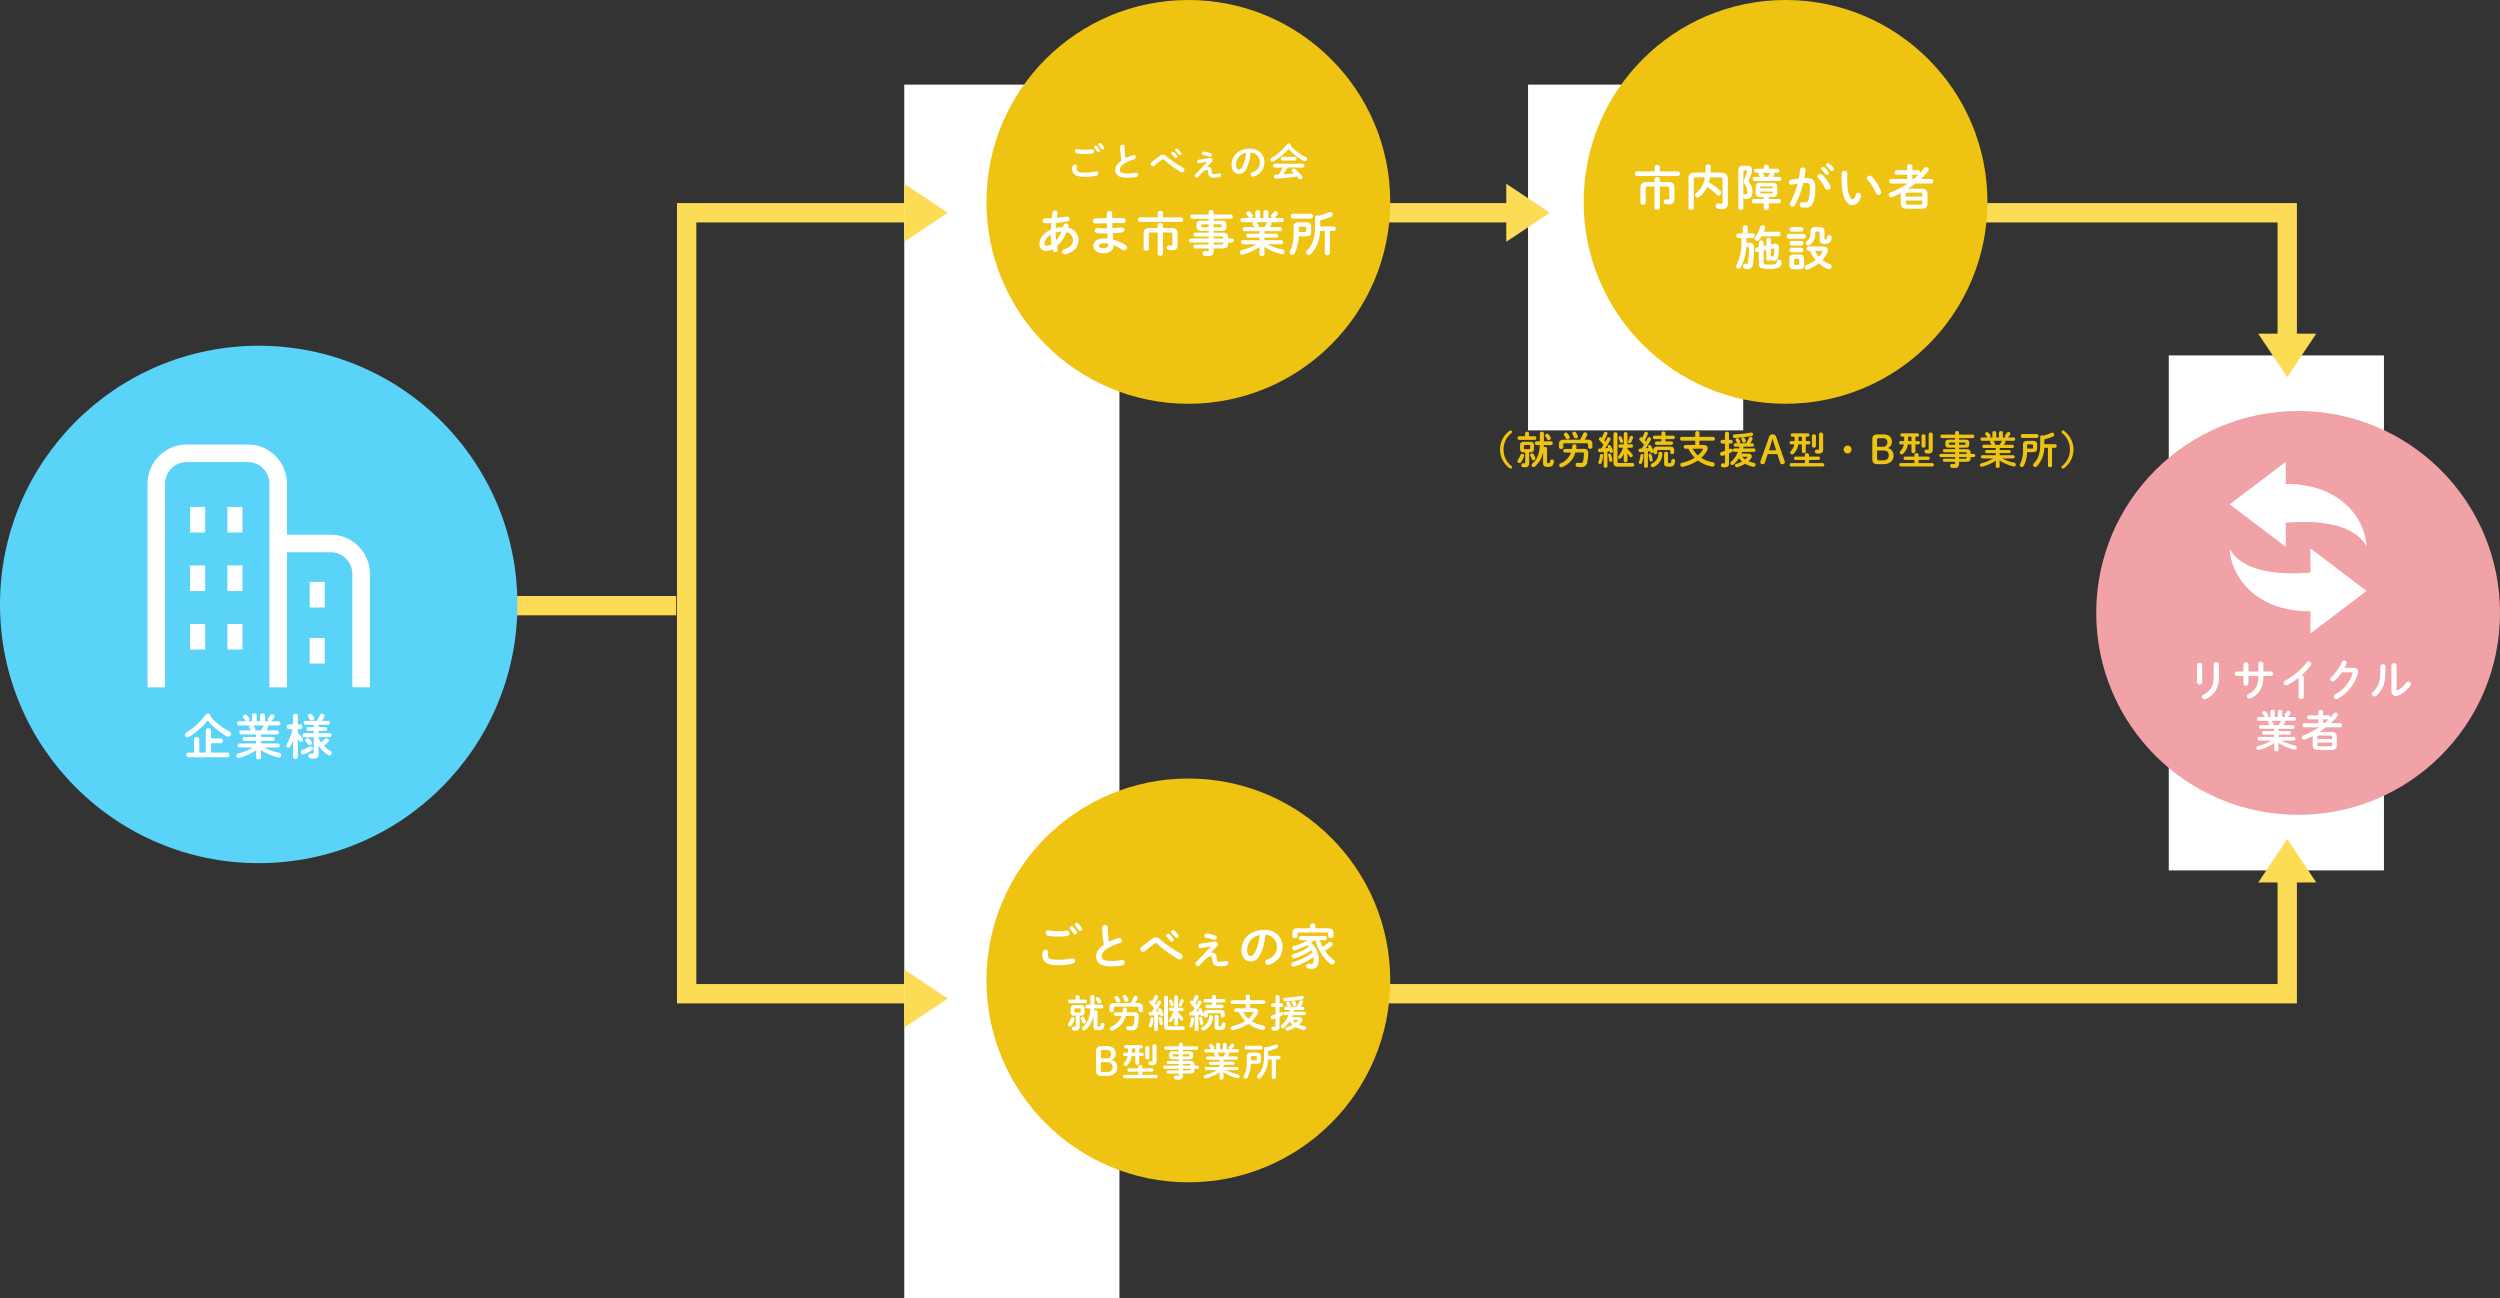 <svg xmlns="http://www.w3.org/2000/svg" width="1034" height="537" viewBox="0 0 1034 537">
  <rect x="0" y="0" width="1034" height="537" fill="#333333" stroke="none"/>
  <g id="Group_373" data-name="Group 373" transform="translate(-443 -4179)">
    <g id="Group_369" data-name="Group 369" transform="translate(0 -18)">
      <g id="Rectangle_100" data-name="Rectangle 100" transform="translate(723 4281)" fill="none" stroke="#fcdb55" stroke-width="8">
        <rect width="670" height="331" stroke="none"/>
        <rect x="4" y="4" width="662" height="323" fill="none"/>
      </g>
      <rect id="Rectangle_101" data-name="Rectangle 101" width="89" height="213" transform="translate(1340 4344)" fill="#fff"/>
      <rect id="Rectangle_102" data-name="Rectangle 102" width="89" height="502" transform="translate(817 4232)" fill="#fff"/>
      <rect id="Rectangle_103" data-name="Rectangle 103" width="89" height="143" transform="translate(1075 4232)" fill="#fff"/>
      <circle id="Ellipse_7" data-name="Ellipse 7" cx="83.5" cy="83.5" r="83.5" transform="translate(851 4197)" fill="#efc312"/>
      <circle id="Ellipse_9" data-name="Ellipse 9" cx="83.5" cy="83.5" r="83.5" transform="translate(1098 4197)" fill="#efc312"/>
      <circle id="Ellipse_8" data-name="Ellipse 8" cx="83.5" cy="83.5" r="83.5" transform="translate(851 4519)" fill="#efc312"/>
      <circle id="Ellipse_10" data-name="Ellipse 10" cx="83.5" cy="83.5" r="83.5" transform="translate(1310 4367)" fill="#f0a2a6"/>
      <path id="Polygon_11" data-name="Polygon 11" d="M12,0,24,18H0Z" transform="translate(1377 4544)" fill="#fcdb55"/>
      <path id="Polygon_13" data-name="Polygon 13" d="M12,0,24,18H0Z" transform="translate(835 4598) rotate(90)" fill="#fcdb55"/>
      <path id="Polygon_14" data-name="Polygon 14" d="M12,0,24,18H0Z" transform="translate(835 4273) rotate(90)" fill="#fcdb55"/>
      <path id="Polygon_15" data-name="Polygon 15" d="M12,0,24,18H0Z" transform="translate(1084 4273) rotate(90)" fill="#fcdb55"/>
      <path id="Polygon_12" data-name="Polygon 12" d="M12,0,24,18H0Z" transform="translate(1401 4353) rotate(180)" fill="#fcdb55"/>
      <path id="Path_103" data-name="Path 103" d="M11.648-11.824A11.464,11.464,0,0,1,12.7-10.368a.615.615,0,0,0,.544.352.655.655,0,0,0,.656-.64.708.708,0,0,0-.112-.384,8.544,8.544,0,0,0-1.12-1.5.642.642,0,0,0-.48-.224.653.653,0,0,0-.672.592A.533.533,0,0,0,11.648-11.824Zm-6.992.464a.865.865,0,0,0-1.056.9.877.877,0,0,0,.7.88,17.634,17.634,0,0,0,3.328.272A22.014,22.014,0,0,0,10.768-9.5a.849.849,0,0,0,.72-.864.857.857,0,0,0-1.008-.88,19.361,19.361,0,0,1-2.864.176A15.35,15.35,0,0,1,4.656-11.36ZM7.84.16a21.074,21.074,0,0,0,4.688-.5.934.934,0,0,0,.784-.912.85.85,0,0,0-.848-.88,1.6,1.6,0,0,0-.256.032,21.9,21.9,0,0,1-4.368.464C4.848-1.632,4.3-2.176,4.3-3.184a3.417,3.417,0,0,1,.1-.8,1.255,1.255,0,0,0,.032-.224.8.8,0,0,0-.88-.736.883.883,0,0,0-.9.64A4.355,4.355,0,0,0,2.48-3.1C2.48-.928,3.984.16,7.84.16Zm5.52-13.1a17.655,17.655,0,0,1,1.056,1.44.724.724,0,0,0,.592.352.628.628,0,0,0,.64-.624.861.861,0,0,0-.144-.432,8.06,8.06,0,0,0-1.1-1.424.74.74,0,0,0-.528-.224.623.623,0,0,0-.656.56A.557.557,0,0,0,13.36-12.944ZM22.9-6.624c-2,1.36-2.608,2.656-2.608,3.968,0,2.16,1.68,3.184,5.04,3.184a18.5,18.5,0,0,0,3.68-.3.881.881,0,0,0,.72-.9.858.858,0,0,0-1.072-.864,17.579,17.579,0,0,1-3.312.288c-2.544,0-3.2-.512-3.2-1.5,0-.816.48-1.7,1.856-2.592A18.867,18.867,0,0,1,28.208-7.2a.787.787,0,0,0,.592-.784.871.871,0,0,0-.832-.9.906.906,0,0,0-.288.048,21.906,21.906,0,0,0-3.152,1.248,28.006,28.006,0,0,1-.368-4.688.864.864,0,0,0-.928-.864.864.864,0,0,0-.928.864A25.489,25.489,0,0,0,22.9-6.624Zm20.72-2.624A11.638,11.638,0,0,1,44.8-7.888a.641.641,0,0,0,.528.3.652.652,0,0,0,.64-.64.668.668,0,0,0-.144-.432,7.993,7.993,0,0,0-1.248-1.392.667.667,0,0,0-.448-.176.666.666,0,0,0-.672.608A.569.569,0,0,0,43.616-9.248Zm1.6-1.264c.368.384.816.864,1.184,1.328a.7.7,0,0,0,.56.288A.625.625,0,0,0,47.6-9.5a.745.745,0,0,0-.176-.48A8.023,8.023,0,0,0,46.192-11.3a.769.769,0,0,0-.48-.192.643.643,0,0,0-.672.592A.529.529,0,0,0,45.216-10.512ZM35.328-5.9a.963.963,0,0,0-.416.752.933.933,0,0,0,.912.912A1.068,1.068,0,0,0,36.48-4.5c1.072-.912,2.32-1.888,3.088-2.5A.688.688,0,0,1,40-7.184a.69.69,0,0,1,.464.24A41.073,41.073,0,0,0,47.312-1.9a1.252,1.252,0,0,0,.592.176,1.007,1.007,0,0,0,.976-1.008,1.031,1.031,0,0,0-.592-.912A41.164,41.164,0,0,1,41.36-8.48a1.932,1.932,0,0,0-1.3-.544,2.254,2.254,0,0,0-1.3.464C37.792-7.856,36.56-6.9,35.328-5.9ZM56.96-10.3a.734.734,0,0,0-.864.752.668.668,0,0,0,.608.672,17.359,17.359,0,0,1,2.544.624.813.813,0,0,0,.272.048.732.732,0,0,0,.688-.768.731.731,0,0,0-.528-.7A13.738,13.738,0,0,0,56.96-10.3Zm1.328,4.256.016.032L53.392-.848a.757.757,0,0,0-.24.544.811.811,0,0,0,.816.768.779.779,0,0,0,.576-.272A23.287,23.287,0,0,1,56.8-2.1a2.32,2.32,0,0,1,1.408-.64c.288,0,.432.208.448.656l.016.3c.1,1.648.832,2.288,2.352,2.288A11.1,11.1,0,0,0,63.456.24a.733.733,0,0,0,.56-.752.706.706,0,0,0-.688-.752,1.1,1.1,0,0,0-.208.032,11.018,11.018,0,0,1-2.112.256c-.56,0-.784-.176-.832-1.024l-.016-.272c-.048-1.152-.592-1.712-1.44-1.712a1.058,1.058,0,0,0-.5.1l-.032-.032,2.1-2.176a.948.948,0,0,0,.288-.672.942.942,0,0,0-1.184-.88l-4.608.7a.688.688,0,0,0-.624.7.714.714,0,0,0,.848.752Zm13.088,4.96A3.246,3.246,0,0,0,74.432-3.1,16.009,16.009,0,0,0,76.24-9.9a3.911,3.911,0,0,1,3.856,4c0,1.984-.912,3.36-3.184,4.176a.921.921,0,0,0-.672.88.9.9,0,0,0,.9.912A1.05,1.05,0,0,0,77.5,0a5.993,5.993,0,0,0,4.464-5.9c0-3.184-2.256-5.632-6.16-5.632-4.4,0-7.424,2.992-7.424,6.64C68.384-2.4,69.744-1.088,71.376-1.088Zm2.992-8.7a14.472,14.472,0,0,1-1.6,5.84c-.464.816-.9,1.072-1.392,1.072-.576,0-1.152-.544-1.152-2.016A5.068,5.068,0,0,1,74.368-9.792Zm18.5-2.88a.8.8,0,0,0,.048-.256.843.843,0,0,0-.9-.768.977.977,0,0,0-.784.4,21.169,21.169,0,0,1-6.3,5.584.9.9,0,0,0-.5.768.861.861,0,0,0,.832.848.836.836,0,0,0,.448-.128,23.818,23.818,0,0,0,6.208-5.168A21.776,21.776,0,0,0,98.144-6.48a1.121,1.121,0,0,0,.56.144.854.854,0,0,0,.864-.88.968.968,0,0,0-.592-.864A19.821,19.821,0,0,1,92.864-12.672ZM97.792-3.7a.718.718,0,0,0,.7-.784.71.71,0,0,0-.7-.784H86.224a.719.719,0,0,0-.7.784.728.728,0,0,0,.7.784h3.3A26.185,26.185,0,0,1,87.84-.8l-1.1.048a.787.787,0,0,0-.816.816.786.786,0,0,0,.864.816,75.845,75.845,0,0,0,8.592-.9c.208.24.416.5.592.736a1.028,1.028,0,0,0,.832.448.838.838,0,0,0,.864-.8,1.063,1.063,0,0,0-.256-.64A18.377,18.377,0,0,0,94.7-3.04a1.022,1.022,0,0,0-.624-.24.818.818,0,0,0-.848.752.743.743,0,0,0,.272.544c.208.192.448.416.672.656-1.424.192-2.864.3-4.3.416A29.738,29.738,0,0,0,91.456-3.7ZM89.472-8.16a.719.719,0,0,0-.7.784.728.728,0,0,0,.7.784h5.04a.718.718,0,0,0,.7-.784.71.71,0,0,0-.7-.784Z" transform="translate(884 4270)" fill="#fff"/>
      <path id="Path_101" data-name="Path 101" d="M-46.08-4.928V-.7c0,.272-.08.352-.336.352A1.578,1.578,0,0,1-46.8-.4c-.56-.112-.864.352-.864.816a.744.744,0,0,0,.608.784,4.318,4.318,0,0,0,.832.08c1.28,0,1.776-.576,1.776-1.68V-4.928h.48c1.12,0,1.52-.448,1.52-1.488V-7.792c0-1.04-.464-1.488-1.584-1.488h-2.592c-1.12,0-1.584.448-1.584,1.488v1.376c.016,1.088.448,1.472,1.52,1.488Zm-.112-1.312c-.336,0-.448-.112-.448-.368v-.96c0-.256.112-.368.448-.368h1.728c.336,0,.448.112.448.368v.96c0,.256-.112.368-.448.368Zm.064-5.328H-48.56a.685.685,0,0,0-.672.752.694.694,0,0,0,.672.752h6.416a.694.694,0,0,0,.672-.752.685.685,0,0,0-.672-.752H-44.5v-1.168a.738.738,0,0,0-.816-.7.747.747,0,0,0-.816.7Zm7.44,11.056c0,1.168.4,1.616,2.016,1.616,1.632,0,2.32-.528,2.464-2.256a.728.728,0,0,0-.784-.8.722.722,0,0,0-.768.656c-.08.736-.288.864-.768.864-.416,0-.528-.08-.528-.416V-6.512c0-.448-.4-.656-.816-.656a.993.993,0,0,0-.56.16,8.707,8.707,0,0,0,.048-.912h3.04a.7.7,0,0,0,.656-.768.7.7,0,0,0-.656-.768h-3.008v-3.3a.758.758,0,0,0-.848-.7.735.735,0,0,0-.816.688v3.312H-41.44a.7.7,0,0,0-.64.768.7.7,0,0,0,.64.768h1.408c-.16,3.7-1.216,6.048-2.992,7.552a.987.987,0,0,0-.4.752.8.8,0,0,0,.8.768A1.013,1.013,0,0,0-41.952.88a10.293,10.293,0,0,0,3.264-6Zm2.336-11.76a.875.875,0,0,0-.7-.336.731.731,0,0,0-.768.672.806.806,0,0,0,.16.448,9.141,9.141,0,0,1,.608,1.072.823.823,0,0,0,.736.464.814.814,0,0,0,.832-.768.871.871,0,0,0-.112-.432A8.486,8.486,0,0,0-36.352-12.272Zm-6.256,8.144a.755.755,0,0,0-.672-.384.75.75,0,0,0-.784.7.93.93,0,0,0,.08.336c.288.576.416.864.576,1.264a.777.777,0,0,0,.736.544.772.772,0,0,0,.8-.752,1.087,1.087,0,0,0-.048-.3A8.075,8.075,0,0,0-42.608-4.128Zm-5.456.32a10.568,10.568,0,0,1-1.088,2.08.983.983,0,0,0-.176.5.809.809,0,0,0,.864.736.869.869,0,0,0,.72-.384,10.143,10.143,0,0,0,1.168-2.4.887.887,0,0,0,.048-.272A.8.8,0,0,0-47.36-4.3.741.741,0,0,0-48.064-3.808Zm18.416-2.48a.688.688,0,0,0-.688.752.683.683,0,0,0,.688.736l2.5-.016a7.468,7.468,0,0,1-4.336,4.48.853.853,0,0,0-.528.768.864.864,0,0,0,.848.848.972.972,0,0,0,.4-.1,8.915,8.915,0,0,0,5.424-6.016l2.928-.032c.48,0,.624.112.624.48a15.3,15.3,0,0,1-.32,2.992c-.16.736-.448.88-1.008.88a9.973,9.973,0,0,1-1.152-.08.823.823,0,0,0-.96.832.835.835,0,0,0,.8.848,9.511,9.511,0,0,0,1.392.1,2.355,2.355,0,0,0,2.656-2.16,17.574,17.574,0,0,0,.368-3.664c0-1.216-.5-1.728-2.144-1.712l-2.848.032c.064-.352.112-.72.144-1.088.048-.544-.416-.816-.88-.816a.779.779,0,0,0-.848.656c-.048.448-.1.864-.176,1.248Zm-.32-3.856c-1.536,0-2.128.528-2.128,1.744v1.408c0,.464.448.688.88.688.448,0,.88-.224.88-.688V-8.064c0-.48.128-.592.7-.592h8.88c.576,0,.7.112.7.592v.992c0,.464.448.688.88.688.448,0,.88-.224.88-.688V-8.4c0-1.216-.592-1.744-2.128-1.744h-1.056a12.858,12.858,0,0,0,1.024-1.9.948.948,0,0,0,.064-.336A.872.872,0,0,0-21.3-13.2a.847.847,0,0,0-.8.528,15.566,15.566,0,0,1-1.28,2.528Zm4.912-2.928a.805.805,0,0,0-.7-.4.808.808,0,0,0-.864.72.708.708,0,0,0,.112.384c.208.384.432.832.592,1.184a.823.823,0,0,0,.768.544.807.807,0,0,0,.848-.768.83.83,0,0,0-.08-.384A8.914,8.914,0,0,0-25.056-13.072Zm-3.472.336a.893.893,0,0,0-.7-.352.848.848,0,0,0-.88.736.732.732,0,0,0,.128.384,12.152,12.152,0,0,1,.672,1.136.817.817,0,0,0,.752.48.853.853,0,0,0,.9-.768.789.789,0,0,0-.1-.368A11.392,11.392,0,0,0-28.528-12.736ZM-13.616.864c0,.4.4.608.784.608.4,0,.784-.208.784-.608V-5.264c.288-.032.576-.064.864-.112.032.08.048.176.08.256a.614.614,0,0,0,.624.432.7.7,0,0,0,.736-.656.709.709,0,0,0-.048-.24,11.407,11.407,0,0,0-.96-2.048.678.678,0,0,0-.576-.32.645.645,0,0,0-.688.576.649.649,0,0,0,.08.272c.064.128.128.256.208.384-.416.048-.816.08-1.216.112a32.7,32.7,0,0,0,2.112-3.536.72.72,0,0,0,.1-.336.765.765,0,0,0-.8-.7.681.681,0,0,0-.64.416c-.208.432-.464.912-.736,1.424-.144-.192-.288-.368-.448-.544A19.084,19.084,0,0,0-12.1-12.464a.887.887,0,0,0,.048-.272.736.736,0,0,0-.784-.688.733.733,0,0,0-.72.5,19.22,19.22,0,0,1-.864,1.936.807.807,0,0,0-.48-.176.756.756,0,0,0-.752.72.682.682,0,0,0,.208.48A23.3,23.3,0,0,1-13.68-8c-.3.5-.624,1.008-.96,1.5-.224,0-.432.016-.64.016a.668.668,0,0,0-.656.736.68.68,0,0,0,.688.752q.792-.024,1.632-.1Zm8.3-3.44v1.12a.7.7,0,0,0,.768.64.7.7,0,0,0,.768-.64V-4.384a14.186,14.186,0,0,1,.864,1.136A.693.693,0,0,0-2.3-2.9a.71.71,0,0,0,.72-.688.932.932,0,0,0-.192-.528,10.412,10.412,0,0,0-2-2.032v-.672h1.712c.384,0,.56-.352.56-.7s-.176-.7-.56-.7H-3.776v-4.432a.685.685,0,0,0-.768-.64.685.685,0,0,0-.768.64v4.432h-1.68c-.368,0-.544.352-.544.7s.176.7.56.7H-5.6A13.456,13.456,0,0,1-7.456-3.424a.9.9,0,0,0-.208.544.649.649,0,0,0,.672.64.832.832,0,0,0,.672-.384A12.413,12.413,0,0,0-5.232-4.416Zm-5.264-1.408a.6.6,0,0,0-.592-.416.594.594,0,0,0-.64.544.7.7,0,0,0,.032.16,17.469,17.469,0,0,1,.464,2.208.6.6,0,0,0,.624.528.63.63,0,0,0,.656-.752A13.368,13.368,0,0,0-10.576-3.984Zm-4.576.288a11.209,11.209,0,0,1-.624,2.72.628.628,0,0,0-.064.288.63.63,0,0,0,.672.592.686.686,0,0,0,.656-.448,11.993,11.993,0,0,0,.656-3.024.605.605,0,0,0-.656-.656A.609.609,0,0,0-15.152-3.7ZM-2.8-11.3a12.54,12.54,0,0,1-.688,1.728.61.61,0,0,0-.064.272.649.649,0,0,0,.7.576.65.65,0,0,0,.592-.32A11.338,11.338,0,0,0-1.472-10.9.508.508,0,0,0-1.44-11.1a.684.684,0,0,0-.736-.624A.614.614,0,0,0-2.8-11.3Zm-3.408.1a.659.659,0,0,0-.608-.368.646.646,0,0,0-.688.592.61.61,0,0,0,.064.272A10.891,10.891,0,0,1-6.9-9.28a.617.617,0,0,0,.608.48.689.689,0,0,0,.7-.832A7.626,7.626,0,0,0-6.208-11.2ZM-9.568-.688c0,1.184.512,1.7,1.92,1.7h6A.681.681,0,0,0-.992.256.673.673,0,0,0-1.648-.5h-5.6c-.56,0-.672-.1-.672-.512v-11.52a.735.735,0,0,0-.816-.688.741.741,0,0,0-.832.688ZM6.928-4.8a.717.717,0,0,0,.8.656.717.717,0,0,0,.8-.656v-.688c0-.3.128-.384.512-.384h4.384c.384,0,.512.08.512.384v.624a.719.719,0,0,0,.8.672.719.719,0,0,0,.8-.672V-5.68c0-1.008-.352-1.6-1.744-1.6h-5.1c-1.408,0-1.76.592-1.76,1.6v.208a.994.994,0,0,0-.048-.16,10.566,10.566,0,0,0-.928-1.984.661.661,0,0,0-.576-.336.652.652,0,0,0-.672.576.649.649,0,0,0,.08.272c.064.128.144.256.208.4-.416.048-.816.08-1.232.112A33.259,33.259,0,0,0,5.9-10.144a.65.65,0,0,0,.08-.336.776.776,0,0,0-.8-.7.681.681,0,0,0-.64.416c-.208.432-.448.912-.72,1.424-.144-.176-.288-.368-.448-.528a18.138,18.138,0,0,0,1.248-2.592.906.906,0,0,0,.048-.288.719.719,0,0,0-.768-.672.733.733,0,0,0-.72.5,19.5,19.5,0,0,1-.864,1.952.715.715,0,0,0-.48-.192.753.753,0,0,0-.736.72.682.682,0,0,0,.208.48A26.017,26.017,0,0,1,3.056-8.016c-.3.512-.624,1.024-.96,1.52-.208,0-.416.016-.624.016a.677.677,0,0,0-.656.736.692.692,0,0,0,.7.752c.512-.016,1.04-.048,1.6-.1V.88c0,.4.384.592.784.592.384,0,.768-.192.768-.592V-5.264c.288-.032.56-.08.848-.112.032.08.048.176.08.256a.628.628,0,0,0,.624.448.72.72,0,0,0,.7-.512Zm3.328-4.64H8.24a.667.667,0,0,0-.672.72A.675.675,0,0,0,8.24-8h6.128a.675.675,0,0,0,.672-.72.667.667,0,0,0-.672-.72H11.92v-.928H15.1a.675.675,0,0,0,.672-.72.667.667,0,0,0-.672-.72H11.92v-1.024a.742.742,0,0,0-.832-.7.742.742,0,0,0-.832.7v1.024H7.408a.667.667,0,0,0-.672.72.675.675,0,0,0,.672.72h2.848ZM6.128-3.984A.588.588,0,0,0,5.552-4.4a.606.606,0,0,0-.64.544.568.568,0,0,0,.032.16A12.41,12.41,0,0,1,5.36-1.632a.591.591,0,0,0,.624.512.624.624,0,0,0,.656-.736A11.43,11.43,0,0,0,6.128-3.984ZM1.6-3.7A11.536,11.536,0,0,1,.976-.96a.949.949,0,0,0-.064.272A.63.63,0,0,0,1.584-.1a.666.666,0,0,0,.64-.448A11.993,11.993,0,0,0,2.88-3.568a.6.6,0,0,0-.64-.656A.609.609,0,0,0,1.6-3.7ZM13.008-4.48c0-.432-.4-.656-.816-.656a.732.732,0,0,0-.816.656V-.352c0,.992.32,1.408,2.16,1.408,1.744,0,2.224-.736,2.384-2.464a.727.727,0,0,0-.8-.752.693.693,0,0,0-.752.624c-.1.96-.224,1.1-.848,1.1-.432,0-.512-.08-.512-.352ZM9.04-4.432A4.573,4.573,0,0,1,6.384-.32a.818.818,0,0,0-.5.736.822.822,0,0,0,.816.832,1.042,1.042,0,0,0,.416-.1A6.282,6.282,0,0,0,10.672-4.32.752.752,0,0,0,9.84-5.1.734.734,0,0,0,9.04-4.432Zm16.944-3.52V-9.744H31.7a.713.713,0,0,0,.672-.784.7.7,0,0,0-.672-.784H25.984V-13.04c0-.448-.432-.656-.864-.656s-.864.208-.864.656v1.728H18.64a.7.7,0,0,0-.656.784.711.711,0,0,0,.656.784h5.616v1.792h-4.08a.7.7,0,0,0-.672.768.7.7,0,0,0,.672.768h1.28a11.844,11.844,0,0,0,.864,1.6,13.666,13.666,0,0,0,1.712,2.128,16.337,16.337,0,0,1-5.264,2.1.837.837,0,0,0-.7.816.862.862,0,0,0,.864.88,1.42,1.42,0,0,0,.24-.032,18.648,18.648,0,0,0,6.176-2.64A13.755,13.755,0,0,0,31.168.976a.912.912,0,0,0,1.12-.912A.867.867,0,0,0,31.5-.8a13.713,13.713,0,0,1-4.816-1.808,11.027,11.027,0,0,0,2.384-2.944,2.506,2.506,0,0,0,.336-1.136c0-.8-.656-1.264-1.856-1.264Zm1.1,1.536c.24,0,.352.064.352.192a.422.422,0,0,1-.08.24,9.327,9.327,0,0,1-2.032,2.336A9.484,9.484,0,0,1,23.2-6.416Zm15.488-.848c-.064.24-.112.48-.176.72H40.432a.629.629,0,0,0-.592.7c0,.368.192.72.592.72H41.92A10.388,10.388,0,0,1,39.1-1.072a.883.883,0,0,0-.336.672.748.748,0,0,0,.752.736,1.006,1.006,0,0,0,.656-.272A12.311,12.311,0,0,0,42.32-2.5a10.3,10.3,0,0,0,1.28,1.36,12.062,12.062,0,0,1-2.352.976.726.726,0,0,0-.576.688.764.764,0,0,0,.768.752.906.906,0,0,0,.288-.048A13.212,13.212,0,0,0,44.9-.192,10.852,10.852,0,0,0,48.112,1.04a1.235,1.235,0,0,0,.24.032.842.842,0,0,0,.832-.864.792.792,0,0,0-.7-.784,12.536,12.536,0,0,1-2.192-.656,7.083,7.083,0,0,0,1.008-1.1,1.577,1.577,0,0,0,.336-.928c0-.64-.544-1.12-1.488-1.12H43.328a5.851,5.851,0,0,0,.288-.736h4.928a.641.641,0,0,0,.608-.7.647.647,0,0,0-.608-.72h-4.48c.064-.24.112-.48.16-.72h3.648a.636.636,0,0,0,.608-.688.641.641,0,0,0-.608-.7h-.88a13.231,13.231,0,0,0,.9-1.664.763.763,0,0,0,.064-.32.752.752,0,0,0-.8-.688.781.781,0,0,0-.736.5A12.828,12.828,0,0,1,45.3-8.656H42.368A.713.713,0,0,0,42.9-9.3a.782.782,0,0,0-.08-.3,5.9,5.9,0,0,0-.464-.8.78.78,0,0,0-.64-.352.718.718,0,0,0-.768.624.617.617,0,0,0,.1.32c.144.24.3.528.448.832a.552.552,0,0,0,.336.32h-1.1a.624.624,0,0,0-.592.688.629.629,0,0,0,.592.7Zm3.04,4.16c.144,0,.224.032.224.112a.352.352,0,0,1-.1.192,5.943,5.943,0,0,1-.848.816A9.572,9.572,0,0,1,43.6-3.1ZM38.224-8.528h.864a.7.7,0,0,0,.656-.768.691.691,0,0,0-.656-.752h-.864v-2.688a.741.741,0,0,0-.832-.688c-.432,0-.848.224-.848.688v2.688H35.36a.689.689,0,0,0-.64.752.7.7,0,0,0,.64.768h1.184V-5.52c-.5.176-.976.336-1.424.464a.78.78,0,0,0-.576.752.81.81,0,0,0,.784.848.748.748,0,0,0,.256-.032c.3-.1.624-.208.96-.32V-.64c0,.256-.08.32-.3.32a2.133,2.133,0,0,1-.448-.048.774.774,0,0,0-.9.816.747.747,0,0,0,.656.784,5.229,5.229,0,0,0,.912.08c1.216,0,1.76-.544,1.76-1.632V-4.48c.4-.176.784-.368,1.136-.56a.708.708,0,0,0,.4-.64.773.773,0,0,0-.72-.784.854.854,0,0,0-.32.08c-.16.064-.32.144-.5.208Zm9.072-4.56a61.264,61.264,0,0,1-6.816.768.674.674,0,0,0-.672.72.709.709,0,0,0,.736.752,58.568,58.568,0,0,0,7.024-.784.68.68,0,0,0,.608-.688A.743.743,0,0,0,47.3-13.088Zm-3.92,2.9a8.985,8.985,0,0,1,.4.9.633.633,0,0,0,.608.4.8.8,0,0,0,.832-.688.628.628,0,0,0-.048-.224,7.263,7.263,0,0,0-.416-.864.8.8,0,0,0-.688-.4c-.384,0-.768.256-.768.608A.649.649,0,0,0,43.376-10.192ZM-33.176,19.984c2.736,0,4.3-1.344,4.3-3.488a2.965,2.965,0,0,0-2.464-3.168,2.643,2.643,0,0,0,1.808-2.592c0-1.92-1.248-3.072-3.792-3.072h-1.92c-1.84,0-2.4.624-2.4,2.16v8c0,1.536.544,2.16,2.4,2.16Zm-2.512-7.2v-2.7c0-.64.16-.848.9-.848h1.456c1.216,0,1.92.608,1.92,1.76A1.778,1.778,0,0,1-33.4,12.784Zm.9,5.632c-.736,0-.9-.208-.9-.848V14.336h2.48c1.6,0,2.368.64,2.368,2.064,0,1.216-.832,2.016-2.32,2.016Zm13.344-6.624v2.944a.733.733,0,0,0,.816.672c.416,0,.816-.224.816-.672V11.792h1.248a.636.636,0,0,0,.608-.688.627.627,0,0,0-.608-.688h-1.248V8.608h.88a.636.636,0,0,0,.608-.688.627.627,0,0,0-.608-.688h-6.512a.615.615,0,0,0-.592.688.624.624,0,0,0,.592.688h.976v1.808h-1.456a.615.615,0,0,0-.592.688.624.624,0,0,0,.592.688H-24.6a5.263,5.263,0,0,1-1.408,2.768.9.9,0,0,0-.272.624.769.769,0,0,0,.784.752.945.945,0,0,0,.672-.3,6.623,6.623,0,0,0,1.872-3.84Zm-1.392-1.376V8.608h1.392v1.808Zm2.624,9.12H-25.9a.629.629,0,0,0-.592.7.629.629,0,0,0,.592.7h13.1a.641.641,0,0,0,.608-.7.641.641,0,0,0-.608-.7H-18.52v-1.3h3.984a.624.624,0,0,0,.592-.688.615.615,0,0,0-.592-.688H-18.52v-.752c0-.464-.416-.688-.848-.688-.416,0-.848.224-.848.688v.752H-24.1a.625.625,0,0,0-.592.688.634.634,0,0,0,.592.688h3.888Zm2.928-7.056c0,.448.416.672.832.672s.832-.224.832-.672V8.288c0-.448-.416-.672-.832-.672s-.832.224-.832.672Zm4.64-4.9c0-.464-.432-.688-.864-.688-.416,0-.832.224-.832.672v6.08c0,.3-.1.384-.352.384a2.521,2.521,0,0,1-.448-.048.759.759,0,0,0-.912.784.784.784,0,0,0,.7.784,5.251,5.251,0,0,0,.832.064c1.28,0,1.872-.5,1.872-1.776ZM-3.4,13.168v.608H-7.88a.588.588,0,0,0-.576.64.588.588,0,0,0,.576.64H-3.4v.656H-9.3a.652.652,0,0,0-.624.672.652.652,0,0,0,.624.672h5.9v.672H-7.88a.588.588,0,0,0-.576.64.588.588,0,0,0,.576.64H-3.4v.528c0,.3-.08.416-.432.416a3.245,3.245,0,0,1-.656-.064.794.794,0,0,0-.976.8.768.768,0,0,0,.672.784,6.04,6.04,0,0,0,1.2.1c1.152,0,1.824-.432,1.824-1.792v-.768H.824C2.552,19.008,3,18.592,3,17.536v-.48H4.248a.672.672,0,0,0,0-1.344H3v-.464c0-1.056-.448-1.472-2.176-1.472H-1.768v-.608H1.016c.96,0,1.44-.448,1.44-1.232v-.88c0-.784-.48-1.232-1.44-1.232H-1.768V9.2H3.9a.672.672,0,0,0,.656-.72A.664.664,0,0,0,3.9,7.76H-1.768V6.944A.751.751,0,0,0-2.6,6.256a.719.719,0,0,0-.8.672V7.76H-8.84a.664.664,0,0,0-.64.7.7.7,0,0,0,.64.736H-3.4v.624H-5.992c-.96,0-1.44.448-1.44,1.232v.88c.016.9.624,1.216,1.44,1.232Zm-2.048-1.2c-.256,0-.416-.032-.416-.32v-.3c0-.224.08-.32.416-.32H-3.4v.944Zm3.68-.944H.472c.336,0,.416.1.416.32v.3c0,.224-.08.32-.416.32h-2.24Zm0,4.032H.7c.576,0,.672.048.672.368v.288H-1.768Zm3.136,2v.3c0,.32-.1.368-.672.368H-1.768v-.672ZM13.416,13.3v.816H9.544a.591.591,0,0,0-.56.656.6.6,0,0,0,.56.656h3.872v.848H7.88a.677.677,0,0,0,0,1.344h4.48a19.2,19.2,0,0,1-4.9,2,.7.7,0,0,0-.592.7.723.723,0,0,0,.736.736,1.6,1.6,0,0,0,.256-.032,19.512,19.512,0,0,0,5.616-2.512l-.064,1.456v.96c0,.416.416.624.816.624.416,0,.816-.208.816-.624v-.96l-.08-1.52a18.632,18.632,0,0,0,5.7,2.448,1.782,1.782,0,0,0,.272.032.751.751,0,0,0,.768-.784.76.76,0,0,0-.64-.768,19.137,19.137,0,0,1-4.976-1.76h4.544a.677.677,0,0,0,0-1.344H15.048v-.848h3.968a.59.59,0,0,0,.56-.656.582.582,0,0,0-.56-.656H15.048V13.3h5.28a.607.607,0,0,0,.576-.672.607.607,0,0,0-.576-.672h-3.52a7.875,7.875,0,0,0,.5-.816.672.672,0,0,0,.1-.336.579.579,0,0,0-.272-.48h3.7a.631.631,0,0,0,.608-.7.626.626,0,0,0-.608-.688H18.36a.976.976,0,0,0,.256-.192,6.646,6.646,0,0,0,.736-.992.834.834,0,0,0,.128-.384.792.792,0,0,0-.816-.7.755.755,0,0,0-.672.384,5.655,5.655,0,0,1-.592.816.705.705,0,0,0-.176.464.681.681,0,0,0,.416.608H16.36V6.96c0-.448-.4-.656-.8-.656-.416,0-.816.208-.816.656V8.928h-1.12V6.96c0-.448-.4-.656-.8-.656s-.8.208-.8.656V8.928h-1.2a.72.72,0,0,0,.432-.624.974.974,0,0,0-.192-.528,4.565,4.565,0,0,0-.672-.784A.827.827,0,0,0,9.8,6.736a.76.76,0,0,0-.784.688.624.624,0,0,0,.176.416,6.233,6.233,0,0,1,.608.784.86.86,0,0,0,.336.3H7.7a.634.634,0,0,0-.592.688.639.639,0,0,0,.592.7h3.664a.585.585,0,0,0-.288.5.683.683,0,0,0,.16.416c.16.208.3.432.464.672l.032.048H8.44a.607.607,0,0,0-.576.672.607.607,0,0,0,.576.672Zm-.432-1.344a.631.631,0,0,0,.16-.4.7.7,0,0,0-.112-.368,6.133,6.133,0,0,0-.528-.736.626.626,0,0,0-.16-.128h3.7a.924.924,0,0,0-.288.352,8.433,8.433,0,0,1-.72,1.28ZM35,13.2v7.328a.769.769,0,0,0,.848.72.76.76,0,0,0,.848-.72V13.2h1.28a.671.671,0,0,0,.64-.752.665.665,0,0,0-.64-.736H33.5V9.7a23.687,23.687,0,0,0,3.632-1.168.791.791,0,0,0,.48-.72.85.85,0,0,0-.816-.864,1.042,1.042,0,0,0-.416.1A20.344,20.344,0,0,1,33.16,8.16a1.055,1.055,0,0,0-.512-.128c-.416,0-.848.224-.848.688v3.088c0,3.6-.8,5.936-2.64,7.84a.945.945,0,0,0-.3.672.854.854,0,0,0,.864.832.975.975,0,0,0,.72-.336A11.353,11.353,0,0,0,33.464,13.2Zm-6.256,1.792c1.04-.016,1.744-.272,1.776-1.44V11.76c0-.976-.528-1.408-1.776-1.408h-2.32c-1.168,0-1.744.432-1.744,1.408v2.064A11.907,11.907,0,0,1,23.5,19.84a1.076,1.076,0,0,0-.144.5.823.823,0,0,0,.848.8.967.967,0,0,0,.848-.56,13.047,13.047,0,0,0,1.312-5.584Zm-2.368-1.44v-1.36c0-.288.128-.4.416-.4H28.44c.288,0,.384.1.384.3v1.136c0,.208-.1.32-.384.32ZM30.408,9.12a.721.721,0,0,0,.688-.8.721.721,0,0,0-.688-.8H24.456a.719.719,0,0,0-.672.8.719.719,0,0,0,.672.8Z" transform="translate(934 4622)" fill="#fff"/>
      <path id="Path_105" data-name="Path 105" d="M-118.592-6.08a9.59,9.59,0,0,0,3.9,7.7.736.736,0,0,0,.48.192.61.61,0,0,0,.592-.576.621.621,0,0,0-.24-.5A8.493,8.493,0,0,1-117.12-6.08a8.493,8.493,0,0,1,3.264-6.816.621.621,0,0,0,.24-.5.61.61,0,0,0-.592-.576.736.736,0,0,0-.48.192A9.59,9.59,0,0,0-118.592-6.08Zm10.416,1.152V-.7c0,.272-.08.352-.336.352A1.578,1.578,0,0,1-108.9-.4c-.56-.112-.864.352-.864.816a.744.744,0,0,0,.608.784,4.318,4.318,0,0,0,.832.08c1.28,0,1.776-.576,1.776-1.68V-4.928h.48c1.12,0,1.52-.448,1.52-1.488V-7.792c0-1.04-.464-1.488-1.584-1.488h-2.592c-1.12,0-1.584.448-1.584,1.488v1.376c.016,1.088.448,1.472,1.52,1.488Zm-.112-1.312c-.336,0-.448-.112-.448-.368v-.96c0-.256.112-.368.448-.368h1.728c.336,0,.448.112.448.368v.96c0,.256-.112.368-.448.368Zm.064-5.328h-2.432a.685.685,0,0,0-.672.752.694.694,0,0,0,.672.752h6.416a.694.694,0,0,0,.672-.752.685.685,0,0,0-.672-.752h-2.352v-1.168a.738.738,0,0,0-.816-.7.747.747,0,0,0-.816.7Zm7.44,11.056c0,1.168.4,1.616,2.016,1.616,1.632,0,2.32-.528,2.464-2.256a.728.728,0,0,0-.784-.8.722.722,0,0,0-.768.656c-.08.736-.288.864-.768.864-.416,0-.528-.08-.528-.416V-6.512c0-.448-.4-.656-.816-.656a.993.993,0,0,0-.56.16,8.707,8.707,0,0,0,.048-.912h3.04a.7.7,0,0,0,.656-.768.7.7,0,0,0-.656-.768h-3.008v-3.3a.758.758,0,0,0-.848-.7.735.735,0,0,0-.816.688v3.312h-1.424a.7.7,0,0,0-.64.768.7.7,0,0,0,.64.768h1.408c-.16,3.7-1.216,6.048-2.992,7.552a.987.987,0,0,0-.4.752.8.8,0,0,0,.8.768,1.013,1.013,0,0,0,.672-.272,10.293,10.293,0,0,0,3.264-6Zm2.336-11.76a.875.875,0,0,0-.7-.336.731.731,0,0,0-.768.672.806.806,0,0,0,.16.448,9.141,9.141,0,0,1,.608,1.072.823.823,0,0,0,.736.464.814.814,0,0,0,.832-.768.871.871,0,0,0-.112-.432A8.486,8.486,0,0,0-98.448-12.272ZM-104.7-4.128a.755.755,0,0,0-.672-.384.75.75,0,0,0-.784.7.93.93,0,0,0,.08.336c.288.576.416.864.576,1.264a.777.777,0,0,0,.736.544.772.772,0,0,0,.8-.752,1.087,1.087,0,0,0-.048-.3A8.075,8.075,0,0,0-104.7-4.128Zm-5.456.32a10.568,10.568,0,0,1-1.088,2.08.983.983,0,0,0-.176.5.809.809,0,0,0,.864.736.869.869,0,0,0,.72-.384,10.143,10.143,0,0,0,1.168-2.4.888.888,0,0,0,.048-.272.8.8,0,0,0-.832-.752A.741.741,0,0,0-110.16-3.808Zm18.416-2.48a.688.688,0,0,0-.688.752.683.683,0,0,0,.688.736l2.5-.016a7.468,7.468,0,0,1-4.336,4.48.853.853,0,0,0-.528.768.864.864,0,0,0,.848.848.972.972,0,0,0,.4-.1A8.915,8.915,0,0,0-87.44-4.832l2.928-.032c.48,0,.624.112.624.48a15.3,15.3,0,0,1-.32,2.992c-.16.736-.448.88-1.008.88a9.973,9.973,0,0,1-1.152-.08.823.823,0,0,0-.96.832.835.835,0,0,0,.8.848,9.511,9.511,0,0,0,1.392.1A2.355,2.355,0,0,0-82.48-.976a17.574,17.574,0,0,0,.368-3.664c0-1.216-.5-1.728-2.144-1.712L-87.1-6.32c.064-.352.112-.72.144-1.088.048-.544-.416-.816-.88-.816a.779.779,0,0,0-.848.656c-.048.448-.1.864-.176,1.248Zm-.32-3.856c-1.536,0-2.128.528-2.128,1.744v1.408c0,.464.448.688.88.688.448,0,.88-.224.88-.688V-8.064c0-.48.128-.592.7-.592h8.88c.576,0,.7.112.7.592v.992c0,.464.448.688.88.688.448,0,.88-.224.88-.688V-8.4c0-1.216-.592-1.744-2.128-1.744h-1.056a12.858,12.858,0,0,0,1.024-1.9.948.948,0,0,0,.064-.336.872.872,0,0,0-.912-.816.847.847,0,0,0-.8.528,15.565,15.565,0,0,1-1.28,2.528Zm4.912-2.928a.805.805,0,0,0-.7-.4.808.808,0,0,0-.864.72.708.708,0,0,0,.112.384c.208.384.432.832.592,1.184a.823.823,0,0,0,.768.544.807.807,0,0,0,.848-.768.83.83,0,0,0-.08-.384A8.914,8.914,0,0,0-87.152-13.072Zm-3.472.336a.893.893,0,0,0-.7-.352.848.848,0,0,0-.88.736.732.732,0,0,0,.128.384,12.152,12.152,0,0,1,.672,1.136.817.817,0,0,0,.752.48.853.853,0,0,0,.9-.768.789.789,0,0,0-.1-.368A11.391,11.391,0,0,0-90.624-12.736ZM-75.712.864c0,.4.4.608.784.608.4,0,.784-.208.784-.608V-5.264c.288-.032.576-.064.864-.112.032.08.048.176.08.256a.614.614,0,0,0,.624.432.7.7,0,0,0,.736-.656.709.709,0,0,0-.048-.24,11.408,11.408,0,0,0-.96-2.048.678.678,0,0,0-.576-.32.645.645,0,0,0-.688.576.649.649,0,0,0,.08.272c.064.128.128.256.208.384-.416.048-.816.08-1.216.112a32.7,32.7,0,0,0,2.112-3.536.72.72,0,0,0,.1-.336.765.765,0,0,0-.8-.7.681.681,0,0,0-.64.416c-.208.432-.464.912-.736,1.424-.144-.192-.288-.368-.448-.544a19.083,19.083,0,0,0,1.264-2.576.888.888,0,0,0,.048-.272.736.736,0,0,0-.784-.688.733.733,0,0,0-.72.5,19.219,19.219,0,0,1-.864,1.936.807.807,0,0,0-.48-.176.756.756,0,0,0-.752.72.682.682,0,0,0,.208.48A23.3,23.3,0,0,1-75.776-8c-.3.5-.624,1.008-.96,1.5-.224,0-.432.016-.64.016a.668.668,0,0,0-.656.736.68.68,0,0,0,.688.752q.792-.024,1.632-.1Zm8.3-3.44v1.12a.7.7,0,0,0,.768.64.7.7,0,0,0,.768-.64V-4.384a14.185,14.185,0,0,1,.864,1.136A.693.693,0,0,0-64.4-2.9a.71.71,0,0,0,.72-.688.932.932,0,0,0-.192-.528,10.413,10.413,0,0,0-2-2.032v-.672h1.712c.384,0,.56-.352.56-.7s-.176-.7-.56-.7h-1.712v-4.432a.685.685,0,0,0-.768-.64.685.685,0,0,0-.768.64v4.432h-1.68c-.368,0-.544.352-.544.7s.176.7.56.7H-67.7a13.456,13.456,0,0,1-1.856,3.392.9.9,0,0,0-.208.544.649.649,0,0,0,.672.64.832.832,0,0,0,.672-.384,12.413,12.413,0,0,0,1.088-1.792Zm-5.264-1.408a.6.6,0,0,0-.592-.416.594.594,0,0,0-.64.544.7.7,0,0,0,.032.16,17.469,17.469,0,0,1,.464,2.208.6.6,0,0,0,.624.528.63.63,0,0,0,.656-.752A13.368,13.368,0,0,0-72.672-3.984Zm-4.576.288a11.209,11.209,0,0,1-.624,2.72.628.628,0,0,0-.064.288.63.63,0,0,0,.672.592.686.686,0,0,0,.656-.448,11.993,11.993,0,0,0,.656-3.024.605.605,0,0,0-.656-.656A.609.609,0,0,0-77.248-3.7ZM-64.9-11.3a12.54,12.54,0,0,1-.688,1.728.609.609,0,0,0-.064.272.649.649,0,0,0,.7.576.65.65,0,0,0,.592-.32,11.338,11.338,0,0,0,.784-1.856.508.508,0,0,0,.032-.208.684.684,0,0,0-.736-.624A.614.614,0,0,0-64.9-11.3Zm-3.408.1a.659.659,0,0,0-.608-.368.646.646,0,0,0-.688.592.61.61,0,0,0,.064.272,10.891,10.891,0,0,1,.544,1.424.617.617,0,0,0,.608.48.689.689,0,0,0,.7-.832A7.626,7.626,0,0,0-68.3-11.2ZM-71.664-.688c0,1.184.512,1.7,1.92,1.7h6a.681.681,0,0,0,.656-.752A.673.673,0,0,0-63.744-.5h-5.6c-.56,0-.672-.1-.672-.512v-11.52a.735.735,0,0,0-.816-.688.741.741,0,0,0-.832.688Zm16.5-4.112a.717.717,0,0,0,.8.656.717.717,0,0,0,.8-.656v-.688c0-.3.128-.384.512-.384h4.384c.384,0,.512.08.512.384v.624a.719.719,0,0,0,.8.672.719.719,0,0,0,.8-.672V-5.68c0-1.008-.352-1.6-1.744-1.6h-5.1c-1.408,0-1.76.592-1.76,1.6v.208a.994.994,0,0,0-.048-.16,10.566,10.566,0,0,0-.928-1.984.661.661,0,0,0-.576-.336.652.652,0,0,0-.672.576.649.649,0,0,0,.08.272c.064.128.144.256.208.4-.416.048-.816.08-1.232.112a33.26,33.26,0,0,0,2.144-3.552.65.65,0,0,0,.08-.336.776.776,0,0,0-.8-.7.681.681,0,0,0-.64.416c-.208.432-.448.912-.72,1.424-.144-.176-.288-.368-.448-.528a18.138,18.138,0,0,0,1.248-2.592.906.906,0,0,0,.048-.288.719.719,0,0,0-.768-.672.733.733,0,0,0-.72.5,19.5,19.5,0,0,1-.864,1.952.715.715,0,0,0-.48-.192.753.753,0,0,0-.736.72.682.682,0,0,0,.208.48A26.017,26.017,0,0,1-59.04-8.016c-.3.512-.624,1.024-.96,1.52-.208,0-.416.016-.624.016a.677.677,0,0,0-.656.736.692.692,0,0,0,.7.752c.512-.016,1.04-.048,1.6-.1V.88c0,.4.384.592.784.592.384,0,.768-.192.768-.592V-5.264c.288-.032.56-.08.848-.112.032.08.048.176.08.256a.628.628,0,0,0,.624.448.72.72,0,0,0,.7-.512Zm3.328-4.64h-2.016a.667.667,0,0,0-.672.72.675.675,0,0,0,.672.72h6.128a.675.675,0,0,0,.672-.72.667.667,0,0,0-.672-.72h-2.448v-.928h3.184a.675.675,0,0,0,.672-.72.667.667,0,0,0-.672-.72h-3.184v-1.024a.742.742,0,0,0-.832-.7.742.742,0,0,0-.832.7v1.024h-2.848a.667.667,0,0,0-.672.72.675.675,0,0,0,.672.72h2.848Zm-4.128,5.456a.588.588,0,0,0-.576-.416.606.606,0,0,0-.64.544.569.569,0,0,0,.032.16,12.41,12.41,0,0,1,.416,2.064.591.591,0,0,0,.624.512.624.624,0,0,0,.656-.736A11.43,11.43,0,0,0-55.968-3.984ZM-60.5-3.7A11.536,11.536,0,0,1-61.12-.96a.949.949,0,0,0-.064.272.63.63,0,0,0,.672.592.666.666,0,0,0,.64-.448,11.993,11.993,0,0,0,.656-3.024.6.6,0,0,0-.64-.656A.609.609,0,0,0-60.5-3.7Zm11.408-.784c0-.432-.4-.656-.816-.656a.732.732,0,0,0-.816.656V-.352c0,.992.32,1.408,2.16,1.408,1.744,0,2.224-.736,2.384-2.464a.727.727,0,0,0-.8-.752.693.693,0,0,0-.752.624c-.1.96-.224,1.1-.848,1.1-.432,0-.512-.08-.512-.352Zm-3.968.048A4.573,4.573,0,0,1-55.712-.32a.818.818,0,0,0-.5.736.822.822,0,0,0,.816.832,1.042,1.042,0,0,0,.416-.1A6.282,6.282,0,0,0-51.424-4.32a.752.752,0,0,0-.832-.784A.734.734,0,0,0-53.056-4.432Zm16.944-3.52V-9.744H-30.4a.713.713,0,0,0,.672-.784.7.7,0,0,0-.672-.784h-5.712V-13.04c0-.448-.432-.656-.864-.656s-.864.208-.864.656v1.728h-5.616a.7.7,0,0,0-.656.784.711.711,0,0,0,.656.784h5.616v1.792h-4.08a.7.7,0,0,0-.672.768.7.7,0,0,0,.672.768h1.28a11.844,11.844,0,0,0,.864,1.6,13.666,13.666,0,0,0,1.712,2.128,16.337,16.337,0,0,1-5.264,2.1.837.837,0,0,0-.7.816.862.862,0,0,0,.864.88,1.42,1.42,0,0,0,.24-.032,18.648,18.648,0,0,0,6.176-2.64A13.755,13.755,0,0,0-30.928.976a.912.912,0,0,0,1.12-.912A.867.867,0,0,0-30.592-.8a13.713,13.713,0,0,1-4.816-1.808,11.027,11.027,0,0,0,2.384-2.944,2.506,2.506,0,0,0,.336-1.136c0-.8-.656-1.264-1.856-1.264Zm1.1,1.536c.24,0,.352.064.352.192a.422.422,0,0,1-.08.24,9.327,9.327,0,0,1-2.032,2.336A9.484,9.484,0,0,1-38.9-6.416Zm15.488-.848c-.064.24-.112.48-.176.72h-1.968a.629.629,0,0,0-.592.7c0,.368.192.72.592.72h1.488a10.388,10.388,0,0,1-2.816,4.048.883.883,0,0,0-.336.672.748.748,0,0,0,.752.736A1.006,1.006,0,0,0-21.92.064,12.311,12.311,0,0,0-19.776-2.5a10.3,10.3,0,0,0,1.28,1.36,12.062,12.062,0,0,1-2.352.976.726.726,0,0,0-.576.688.764.764,0,0,0,.768.752.906.906,0,0,0,.288-.048A13.212,13.212,0,0,0-17.2-.192,10.852,10.852,0,0,0-13.984,1.04a1.235,1.235,0,0,0,.24.032.842.842,0,0,0,.832-.864.792.792,0,0,0-.7-.784,12.536,12.536,0,0,1-2.192-.656,7.084,7.084,0,0,0,1.008-1.1,1.577,1.577,0,0,0,.336-.928c0-.64-.544-1.12-1.488-1.12h-2.816a5.851,5.851,0,0,0,.288-.736h4.928a.641.641,0,0,0,.608-.7.647.647,0,0,0-.608-.72h-4.48c.064-.24.112-.48.16-.72h3.648a.636.636,0,0,0,.608-.688.641.641,0,0,0-.608-.7h-.88a13.232,13.232,0,0,0,.9-1.664.763.763,0,0,0,.064-.32.752.752,0,0,0-.8-.688.781.781,0,0,0-.736.5A12.828,12.828,0,0,1-16.8-8.656h-2.928A.713.713,0,0,0-19.2-9.3a.782.782,0,0,0-.08-.3,5.9,5.9,0,0,0-.464-.8.78.78,0,0,0-.64-.352.718.718,0,0,0-.768.624.617.617,0,0,0,.1.32c.144.24.3.528.448.832a.552.552,0,0,0,.336.32h-1.1a.624.624,0,0,0-.592.688.629.629,0,0,0,.592.7Zm3.04,4.16c.144,0,.224.032.224.112a.352.352,0,0,1-.1.192,5.943,5.943,0,0,1-.848.816A9.572,9.572,0,0,1-18.5-3.1Zm-7.392-5.424h.864a.7.7,0,0,0,.656-.768.691.691,0,0,0-.656-.752h-.864v-2.688a.741.741,0,0,0-.832-.688c-.432,0-.848.224-.848.688v2.688h-1.184a.689.689,0,0,0-.64.752.7.7,0,0,0,.64.768h1.184V-5.52c-.5.176-.976.336-1.424.464a.78.78,0,0,0-.576.752.81.81,0,0,0,.784.848.748.748,0,0,0,.256-.032c.3-.1.624-.208.96-.32V-.64c0,.256-.08.32-.3.32A2.133,2.133,0,0,1-26.3-.368a.774.774,0,0,0-.9.816.747.747,0,0,0,.656.784,5.229,5.229,0,0,0,.912.08c1.216,0,1.76-.544,1.76-1.632V-4.48c.4-.176.784-.368,1.136-.56a.708.708,0,0,0,.4-.64.773.773,0,0,0-.72-.784.854.854,0,0,0-.32.08c-.16.064-.32.144-.5.208Zm9.072-4.56a61.265,61.265,0,0,1-6.816.768.674.674,0,0,0-.672.72.709.709,0,0,0,.736.752,58.568,58.568,0,0,0,7.024-.784.68.68,0,0,0,.608-.688A.743.743,0,0,0-14.8-13.088Zm-3.92,2.9a8.986,8.986,0,0,1,.4.9.633.633,0,0,0,.608.4.8.8,0,0,0,.832-.688.628.628,0,0,0-.048-.224,7.263,7.263,0,0,0-.416-.864.8.8,0,0,0-.688-.4c-.384,0-.768.256-.768.608A.649.649,0,0,0-18.72-10.192Zm7.872,8.9a1.571,1.571,0,0,0-.08.464c0,.48.384.832,1.04.832A.838.838,0,0,0-9.04-.608l1.168-3.6h3.984l1.152,3.6A.8.8,0,0,0-1.9,0C-1.232,0-.8-.352-.8-.88a1.459,1.459,0,0,0-.08-.432l-3.472-9.92a1.423,1.423,0,0,0-1.488-1.12,1.438,1.438,0,0,0-1.472,1.136Zm5.024-9.216c.224.848.48,1.712.72,2.48l.72,2.272H-7.36L-6.64-8c.24-.752.48-1.664.7-2.512Zm12.08,2.3v2.944a.733.733,0,0,0,.816.672c.416,0,.816-.224.816-.672V-8.208H9.136A.636.636,0,0,0,9.744-8.9a.627.627,0,0,0-.608-.688H7.888v-1.808h.88a.636.636,0,0,0,.608-.688.627.627,0,0,0-.608-.688H2.256a.615.615,0,0,0-.592.688.624.624,0,0,0,.592.688h.976v1.808H1.776a.615.615,0,0,0-.592.688.624.624,0,0,0,.592.688H3.1A5.263,5.263,0,0,1,1.7-5.44a.9.9,0,0,0-.272.624.769.769,0,0,0,.784.752.945.945,0,0,0,.672-.3,6.623,6.623,0,0,0,1.872-3.84ZM4.864-9.584v-1.808H6.256v1.808ZM7.488-.464H1.808a.629.629,0,0,0-.592.7.629.629,0,0,0,.592.7h13.1a.641.641,0,0,0,.608-.7.641.641,0,0,0-.608-.7H9.184v-1.3h3.984a.624.624,0,0,0,.592-.688.615.615,0,0,0-.592-.688H9.184v-.752c0-.464-.416-.688-.848-.688-.416,0-.848.224-.848.688v.752H3.6a.625.625,0,0,0-.592.688A.634.634,0,0,0,3.6-1.76H7.488ZM10.416-7.52c0,.448.416.672.832.672s.832-.224.832-.672v-4.192c0-.448-.416-.672-.832-.672s-.832.224-.832.672Zm4.64-4.9c0-.464-.432-.688-.864-.688-.416,0-.832.224-.832.672v6.08c0,.3-.1.384-.352.384a2.521,2.521,0,0,1-.448-.048.759.759,0,0,0-.912.784.784.784,0,0,0,.7.784,5.251,5.251,0,0,0,.832.064c1.28,0,1.872-.5,1.872-1.776Zm10.112,4.7A1.639,1.639,0,0,0,23.536-6.08a1.639,1.639,0,0,0,1.632,1.632A1.639,1.639,0,0,0,26.8-6.08,1.639,1.639,0,0,0,25.168-7.712Zm14.688,7.7c2.736,0,4.3-1.344,4.3-3.488A2.965,2.965,0,0,0,41.7-6.672,2.643,2.643,0,0,0,43.5-9.264c0-1.92-1.248-3.072-3.792-3.072h-1.92c-1.84,0-2.4.624-2.4,2.16v8c0,1.536.544,2.16,2.4,2.16Zm-2.512-7.2v-2.7c0-.64.16-.848.9-.848H39.7c1.216,0,1.92.608,1.92,1.76a1.778,1.778,0,0,1-1.984,1.792Zm.9,5.632c-.736,0-.9-.208-.9-.848V-5.664h2.48c1.6,0,2.368.64,2.368,2.064,0,1.216-.832,2.016-2.32,2.016ZM51.584-8.208v2.944a.733.733,0,0,0,.816.672c.416,0,.816-.224.816-.672V-8.208h1.248a.636.636,0,0,0,.608-.688.627.627,0,0,0-.608-.688H53.216v-1.808h.88a.636.636,0,0,0,.608-.688.627.627,0,0,0-.608-.688H47.584a.615.615,0,0,0-.592.688.624.624,0,0,0,.592.688h.976v1.808H47.1a.615.615,0,0,0-.592.688.624.624,0,0,0,.592.688h1.328A5.263,5.263,0,0,1,47.024-5.44a.9.9,0,0,0-.272.624.769.769,0,0,0,.784.752.945.945,0,0,0,.672-.3,6.623,6.623,0,0,0,1.872-3.84ZM50.192-9.584v-1.808h1.392v1.808Zm2.624,9.12h-5.68a.629.629,0,0,0-.592.7.629.629,0,0,0,.592.7h13.1a.641.641,0,0,0,.608-.7.641.641,0,0,0-.608-.7H54.512v-1.3H58.5a.624.624,0,0,0,.592-.688.615.615,0,0,0-.592-.688H54.512v-.752c0-.464-.416-.688-.848-.688-.416,0-.848.224-.848.688v.752H48.928a.625.625,0,0,0-.592.688.634.634,0,0,0,.592.688h3.888ZM55.744-7.52c0,.448.416.672.832.672s.832-.224.832-.672v-4.192c0-.448-.416-.672-.832-.672s-.832.224-.832.672Zm4.64-4.9c0-.464-.432-.688-.864-.688-.416,0-.832.224-.832.672v6.08c0,.3-.1.384-.352.384a2.521,2.521,0,0,1-.448-.048.759.759,0,0,0-.912.784.784.784,0,0,0,.7.784,5.251,5.251,0,0,0,.832.064c1.28,0,1.872-.5,1.872-1.776Zm9.248,5.584v.608h-4.48a.588.588,0,0,0-.576.64.588.588,0,0,0,.576.64h4.48v.656h-5.9a.652.652,0,0,0-.624.672.652.652,0,0,0,.624.672h5.9v.672h-4.48a.588.588,0,0,0-.576.64.588.588,0,0,0,.576.64h4.48v.528c0,.3-.08.416-.432.416a3.245,3.245,0,0,1-.656-.064.794.794,0,0,0-.976.8.768.768,0,0,0,.672.784,6.039,6.039,0,0,0,1.2.1c1.152,0,1.824-.432,1.824-1.792V-.992h2.592c1.728,0,2.176-.416,2.176-1.472v-.48H77.28a.642.642,0,0,0,.656-.672.642.642,0,0,0-.656-.672H76.032v-.464c0-1.056-.448-1.472-2.176-1.472H71.264v-.608h2.784c.96,0,1.44-.448,1.44-1.232v-.88c0-.784-.48-1.232-1.44-1.232H71.264V-10.8h5.664a.672.672,0,0,0,.656-.72.664.664,0,0,0-.656-.72H71.264v-.816a.751.751,0,0,0-.832-.688.719.719,0,0,0-.8.672v.832h-5.44a.664.664,0,0,0-.64.7.7.7,0,0,0,.64.736h5.44v.624H67.04c-.96,0-1.44.448-1.44,1.232v.88c.016.9.624,1.216,1.44,1.232Zm-2.048-1.2c-.256,0-.416-.032-.416-.32v-.3c0-.224.08-.32.416-.32h2.048v.944Zm3.68-.944H73.5c.336,0,.416.1.416.32v.3c0,.224-.08.32-.416.32h-2.24Zm0,4.032h2.464c.576,0,.672.048.672.368v.288H71.264Zm3.136,2v.3c0,.32-.1.368-.672.368H71.264v-.672ZM86.448-6.7v.816H82.576a.591.591,0,0,0-.56.656.6.6,0,0,0,.56.656h3.872v.848H80.912a.62.62,0,0,0-.592.672.62.62,0,0,0,.592.672h4.48a19.2,19.2,0,0,1-4.9,2,.7.7,0,0,0-.592.7.723.723,0,0,0,.736.736,1.6,1.6,0,0,0,.256-.032,19.512,19.512,0,0,0,5.616-2.512L86.448-.032v.96c0,.416.416.624.816.624.416,0,.816-.208.816-.624v-.96L88-1.552A18.631,18.631,0,0,0,93.7.9a1.782,1.782,0,0,0,.272.032.751.751,0,0,0,.768-.784.76.76,0,0,0-.64-.768,19.137,19.137,0,0,1-4.976-1.76h4.544a.61.61,0,0,0,.592-.672.61.61,0,0,0-.592-.672H88.08v-.848h3.968a.59.59,0,0,0,.56-.656.582.582,0,0,0-.56-.656H88.08V-6.7h5.28a.607.607,0,0,0,.576-.672.607.607,0,0,0-.576-.672H89.84a7.876,7.876,0,0,0,.5-.816.672.672,0,0,0,.1-.336.579.579,0,0,0-.272-.48h3.7a.631.631,0,0,0,.608-.7.626.626,0,0,0-.608-.688H91.392a.976.976,0,0,0,.256-.192,6.645,6.645,0,0,0,.736-.992.834.834,0,0,0,.128-.384.792.792,0,0,0-.816-.7.755.755,0,0,0-.672.384,5.654,5.654,0,0,1-.592.816.705.705,0,0,0-.176.464.681.681,0,0,0,.416.608h-1.28V-13.04c0-.448-.4-.656-.8-.656-.416,0-.816.208-.816.656v1.968h-1.12V-13.04c0-.448-.4-.656-.8-.656s-.8.208-.8.656v1.968h-1.2a.72.72,0,0,0,.432-.624.974.974,0,0,0-.192-.528,4.565,4.565,0,0,0-.672-.784.827.827,0,0,0-.592-.256.76.76,0,0,0-.784.688.624.624,0,0,0,.176.416,6.234,6.234,0,0,1,.608.784.86.86,0,0,0,.336.3H80.736a.634.634,0,0,0-.592.688.639.639,0,0,0,.592.7H84.4a.585.585,0,0,0-.288.5.683.683,0,0,0,.16.416c.16.208.3.432.464.672l.032.048h-3.3a.607.607,0,0,0-.576.672.607.607,0,0,0,.576.672Zm-.432-1.344a.631.631,0,0,0,.16-.4.7.7,0,0,0-.112-.368,6.132,6.132,0,0,0-.528-.736.626.626,0,0,0-.16-.128h3.7a.924.924,0,0,0-.288.352,8.433,8.433,0,0,1-.72,1.28ZM108.032-6.8V.528a.769.769,0,0,0,.848.72.76.76,0,0,0,.848-.72V-6.8h1.28a.671.671,0,0,0,.64-.752.665.665,0,0,0-.64-.736h-4.48V-10.3a23.687,23.687,0,0,0,3.632-1.168.791.791,0,0,0,.48-.72.85.85,0,0,0-.816-.864,1.042,1.042,0,0,0-.416.1,20.344,20.344,0,0,1-3.216,1.12,1.055,1.055,0,0,0-.512-.128c-.416,0-.848.224-.848.688v3.088c0,3.6-.8,5.936-2.64,7.84a.945.945,0,0,0-.3.672.854.854,0,0,0,.864.832.975.975,0,0,0,.72-.336A11.353,11.353,0,0,0,106.5-6.8Zm-6.256,1.792c1.04-.016,1.744-.272,1.776-1.44V-8.24c0-.976-.528-1.408-1.776-1.408h-2.32c-1.168,0-1.744.432-1.744,1.408v2.064A11.907,11.907,0,0,1,96.528-.16a1.076,1.076,0,0,0-.144.5.823.823,0,0,0,.848.8.967.967,0,0,0,.848-.56,13.047,13.047,0,0,0,1.312-5.584Zm-2.368-1.44v-1.36c0-.288.128-.4.416-.4h1.648c.288,0,.384.1.384.3v1.136c0,.208-.1.32-.384.32Zm4.032-4.432a.721.721,0,0,0,.688-.8.721.721,0,0,0-.688-.8H97.488a.719.719,0,0,0-.672.8.719.719,0,0,0,.672.8Zm15.152,4.8a9.59,9.59,0,0,0-3.9-7.7.736.736,0,0,0-.48-.192.61.61,0,0,0-.592.576.621.621,0,0,0,.24.5A8.493,8.493,0,0,1,117.12-6.08,8.493,8.493,0,0,1,113.856.736a.621.621,0,0,0-.24.5.61.61,0,0,0,.592.576.736.736,0,0,0,.48-.192A9.59,9.59,0,0,0,118.592-6.08Z" transform="translate(1182 4389)" fill="#efc312"/>
      <path id="Path_102" data-name="Path 102" d="M14.56-14.78a14.33,14.33,0,0,1,1.32,1.82.768.768,0,0,0,.68.44.819.819,0,0,0,.82-.8.885.885,0,0,0-.14-.48,10.679,10.679,0,0,0-1.4-1.88.8.8,0,0,0-.6-.28.817.817,0,0,0-.84.74A.666.666,0,0,0,14.56-14.78Zm-8.74.58A1.081,1.081,0,0,0,4.5-13.08a1.1,1.1,0,0,0,.88,1.1,22.043,22.043,0,0,0,4.16.34,27.518,27.518,0,0,0,3.92-.24,1.062,1.062,0,0,0,.9-1.08,1.072,1.072,0,0,0-1.26-1.1,24.2,24.2,0,0,1-3.58.22A19.187,19.187,0,0,1,5.82-14.2ZM9.8.2a26.343,26.343,0,0,0,5.86-.62,1.168,1.168,0,0,0,.98-1.14,1.062,1.062,0,0,0-1.06-1.1,1.994,1.994,0,0,0-.32.04,27.371,27.371,0,0,1-5.46.58c-3.74,0-4.42-.68-4.42-1.94a4.272,4.272,0,0,1,.12-1,1.569,1.569,0,0,0,.04-.28,1,1,0,0,0-1.1-.92,1.1,1.1,0,0,0-1.12.8,5.444,5.444,0,0,0-.22,1.5C3.1-1.16,4.98.2,9.8.2Zm6.9-16.38a22.068,22.068,0,0,1,1.32,1.8.9.9,0,0,0,.74.44.785.785,0,0,0,.8-.78,1.076,1.076,0,0,0-.18-.54A10.074,10.074,0,0,0,18-17.04a.925.925,0,0,0-.66-.28.779.779,0,0,0-.82.7A.7.7,0,0,0,16.7-16.18Zm11.92,7.9c-2.5,1.7-3.26,3.32-3.26,4.96,0,2.7,2.1,3.98,6.3,3.98a23.126,23.126,0,0,0,4.6-.38,1.1,1.1,0,0,0,.9-1.12,1.073,1.073,0,0,0-1.34-1.08,21.974,21.974,0,0,1-4.14.36c-3.18,0-4-.64-4-1.88,0-1.02.6-2.12,2.32-3.24A23.584,23.584,0,0,1,35.26-9,.984.984,0,0,0,36-9.98a1.089,1.089,0,0,0-1.04-1.12,1.133,1.133,0,0,0-.36.06,27.382,27.382,0,0,0-3.94,1.56,35.008,35.008,0,0,1-.46-5.86,1.08,1.08,0,0,0-1.16-1.08,1.08,1.08,0,0,0-1.16,1.08A31.861,31.861,0,0,0,28.62-8.28Zm25.9-3.28A14.547,14.547,0,0,1,56-9.86a.8.8,0,0,0,.66.38.816.816,0,0,0,.8-.8.835.835,0,0,0-.18-.54,9.992,9.992,0,0,0-1.56-1.74.834.834,0,0,0-.56-.22.833.833,0,0,0-.84.76A.711.711,0,0,0,54.52-11.56Zm2-1.58c.46.48,1.02,1.08,1.48,1.66a.87.87,0,0,0,.7.36.781.781,0,0,0,.8-.76.931.931,0,0,0-.22-.6,10.029,10.029,0,0,0-1.54-1.64.961.961,0,0,0-.6-.24.8.8,0,0,0-.84.74A.661.661,0,0,0,56.52-13.14ZM44.16-7.38a1.2,1.2,0,0,0-.52.94A1.166,1.166,0,0,0,44.78-5.3a1.335,1.335,0,0,0,.82-.32c1.34-1.14,2.9-2.36,3.86-3.12A.86.86,0,0,1,50-8.98a.863.863,0,0,1,.58.3,51.341,51.341,0,0,0,8.56,6.3,1.565,1.565,0,0,0,.74.22A1.259,1.259,0,0,0,61.1-3.42a1.289,1.289,0,0,0-.74-1.14A51.455,51.455,0,0,1,51.7-10.6a2.415,2.415,0,0,0-1.62-.68,2.818,2.818,0,0,0-1.62.58C47.24-9.82,45.7-8.62,44.16-7.38Zm27.04-5.5a.917.917,0,0,0-1.08.94.835.835,0,0,0,.76.84,21.7,21.7,0,0,1,3.18.78,1.016,1.016,0,0,0,.34.06.915.915,0,0,0,.86-.96.914.914,0,0,0-.66-.88A17.172,17.172,0,0,0,71.2-12.88Zm1.66,5.32.02.04L66.74-1.06a.946.946,0,0,0-.3.68,1.014,1.014,0,0,0,1.02.96.974.974,0,0,0,.72-.34A29.109,29.109,0,0,1,71-2.62a2.9,2.9,0,0,1,1.76-.8c.36,0,.54.26.56.82l.02.38C73.46-.16,74.38.64,76.28.64A13.876,13.876,0,0,0,79.32.3a.917.917,0,0,0,.7-.94.883.883,0,0,0-.86-.94,1.376,1.376,0,0,0-.26.04,13.773,13.773,0,0,1-2.64.32c-.7,0-.98-.22-1.04-1.28l-.02-.34c-.06-1.44-.74-2.14-1.8-2.14a1.323,1.323,0,0,0-.62.12l-.04-.04,2.62-2.72a1.185,1.185,0,0,0,.36-.84,1.178,1.178,0,0,0-1.48-1.1l-5.76.88a.86.86,0,0,0-.78.88.893.893,0,0,0,1.06.94Zm16.36,6.2c1.54,0,2.72-.58,3.82-2.52a20.011,20.011,0,0,0,2.26-8.5,4.889,4.889,0,0,1,4.82,5c0,2.48-1.14,4.2-3.98,5.22a1.152,1.152,0,0,0-.84,1.1A1.121,1.121,0,0,0,96.42.08,1.312,1.312,0,0,0,96.88,0a7.491,7.491,0,0,0,5.58-7.38c0-3.98-2.82-7.04-7.7-7.04-5.5,0-9.28,3.74-9.28,8.3C85.48-3,87.18-1.36,89.22-1.36Zm3.74-10.88a18.091,18.091,0,0,1-2,7.3c-.58,1.02-1.12,1.34-1.74,1.34-.72,0-1.44-.68-1.44-2.52A6.335,6.335,0,0,1,92.96-12.24Zm20.92-2.82h-4.9c-1.84,0-2.48.62-2.48,1.92v1.36c0,.54.56.82,1.1.82.56,0,1.1-.28,1.1-.82V-12.8c0-.38.16-.54.66-.54h11.32c.5,0,.66.16.66.54v.94c0,.56.56.84,1.1.84.56,0,1.1-.28,1.1-.84v-1.28c0-1.3-.64-1.92-2.48-1.92h-5v-1.18c0-.56-.54-.82-1.08-.82-.56,0-1.1.26-1.1.82Zm2.14,4.94a19.584,19.584,0,0,0,4.36,8.06A14,14,0,0,0,122.16-.4a1.393,1.393,0,0,0,.86.34,1.063,1.063,0,0,0,1.06-1.04,1.208,1.208,0,0,0-.54-.96,15.037,15.037,0,0,1-3.56-3.72,24.582,24.582,0,0,0,2.8-1.9,1.026,1.026,0,0,0,.44-.78,1.049,1.049,0,0,0-1.04-.98,1.061,1.061,0,0,0-.72.28,17.659,17.659,0,0,1-2.42,1.8,14.635,14.635,0,0,1-1.16-2.76h2.08a.818.818,0,0,0,.82-.86.807.807,0,0,0-.82-.86h-9.92a.788.788,0,0,0-.78.86.8.8,0,0,0,.78.86h2.68a20.5,20.5,0,0,1-5.56,2.4.926.926,0,0,0-.74.88.911.911,0,0,0,.96.9,1.359,1.359,0,0,0,.38-.06,24.116,24.116,0,0,0,4.88-2.06c.24.22.48.46.7.7a23.634,23.634,0,0,1-6.38,2.94.9.9,0,0,0-.68.86.921.921,0,0,0,.92.94,1.109,1.109,0,0,0,.34-.06,26.917,26.917,0,0,0,6.84-3.28,9.024,9.024,0,0,1,.44.88,24.158,24.158,0,0,1-8.08,4.04.919.919,0,0,0-.7.9.92.92,0,0,0,.92.94,1.109,1.109,0,0,0,.34-.06,26.838,26.838,0,0,0,8-3.92c.02.24.04.48.04.74,0,1.76-.38,2.16-.86,2.16a6.378,6.378,0,0,1-1.08-.1.973.973,0,0,0-1.16.98.95.95,0,0,0,.82.96,6.58,6.58,0,0,0,1.46.14c1.86,0,2.9-1.02,2.9-4.12a8.652,8.652,0,0,0-3.22-6.64,17.166,17.166,0,0,0,1.4-1.06Z" transform="translate(871 4596)" fill="#fff"/>
      <path id="Path_104" data-name="Path 104" d="M1.92-3.12A2.652,2.652,0,0,0,4.74-.24a4.7,4.7,0,0,0,2.54-.7c.04.16.08.34.12.5a.95.95,0,0,0,.96.72A1.052,1.052,0,0,0,9.48-.7a1.171,1.171,0,0,0-.04-.26c-.1-.38-.18-.78-.26-1.2A14.576,14.576,0,0,0,13.1-8a3.436,3.436,0,0,1,2.7,3.28c0,1.72-1.06,3.02-3.6,3.8A1.093,1.093,0,0,0,11.34.12a1.075,1.075,0,0,0,1.06,1.1,1.75,1.75,0,0,0,.32-.04c3.34-.82,5.34-3,5.34-5.92a5.2,5.2,0,0,0-4.34-5.08c.06-.2.1-.4.16-.6a1.376,1.376,0,0,0,.04-.26.953.953,0,0,0-1.04-.88.965.965,0,0,0-1,.72c-.06.28-.14.54-.22.8a13.241,13.241,0,0,0-2.94.32c.04-.72.12-1.44.16-2.14,1.66-.14,3.3-.32,4.62-.56a1,1,0,0,0,.88-1,1,1,0,0,0-1.26-.98c-1.12.2-2.54.38-4,.5q.15-.96.3-1.98c.1-.66-.46-1.04-1.04-1.04a1.049,1.049,0,0,0-1.08.86c-.12.8-.22,1.56-.3,2.3-.98.06-1.94.08-2.78.08a.948.948,0,0,0-.98,1,.953.953,0,0,0,.98,1.02c.78,0,1.66-.02,2.58-.06-.08.88-.14,1.78-.16,2.68C3.22-7.48,1.92-4.92,1.92-3.12Zm2.12-.14c0-1.14.72-2.48,2.56-3.68a32,32,0,0,0,.3,3.9,3.592,3.592,0,0,1-2.02.72C4.2-2.34,4.06-2.62,4.04-3.26ZM8.82-4.54c-.1-1.02-.16-2.02-.16-2.92V-7.8a10.563,10.563,0,0,1,2.36-.38A13.014,13.014,0,0,1,8.82-4.54ZM32-15.82a.986.986,0,0,0-1.1-.9c-.56,0-1.12.3-1.12.9v2.02c-1.7.02-3.36.08-4.76.16a1,1,0,0,0-1,1.06,1,1,0,0,0,1.04,1.06c1.4-.06,3.06-.12,4.76-.16.02.72.04,1.42.08,2.14H28.82a27.624,27.624,0,0,1-2.88-.14A1.011,1.011,0,0,0,24.8-8.62a1.038,1.038,0,0,0,.96,1.06c.7.08,1.92.12,3.12.12h1.14c.02.7.1,1.42.16,2.14a14.981,14.981,0,0,0-1.62-.1c-2.86,0-4.3,1.34-4.3,3.08,0,1.86,1.56,3.08,4.1,3.08,2.32,0,4.2-1.04,4.2-3.2v-.14a18.671,18.671,0,0,1,3.7,1.92,1.187,1.187,0,0,0,.68.22,1.2,1.2,0,0,0,1.18-1.18,1.281,1.281,0,0,0-.68-1.08,18.4,18.4,0,0,0-5.02-2.18c-.08-.88-.16-1.76-.2-2.64,1.34-.08,2.66-.18,3.88-.34a1.056,1.056,0,0,0,.98-1.06,1.023,1.023,0,0,0-1.22-1.02c-1.16.14-2.44.24-3.76.32q-.06-1.05-.06-2.1c1.62-.02,3.18-.02,4.52.02a.975.975,0,0,0,1.02-1.02,1.022,1.022,0,0,0-1.02-1.08c-1.38-.04-2.96-.06-4.56-.04v-1.98ZM28.36-1.3c-1.3,0-1.82-.46-1.82-1,0-.6.46-1.08,2.02-1.08a9.311,9.311,0,0,1,1.8.18v.44C30.36-1.92,29.7-1.3,28.36-1.3ZM53-9.7v-1.28c0-.54-.54-.8-1.08-.8-.56,0-1.1.26-1.1.8V-9.7H47.64c-1.9,0-2.64.74-2.64,2.22V-1.1c0,.52.54.78,1.08.78s1.08-.26,1.08-.78V-7.16c0-.5.18-.7.92-.7h2.74V.98c0,.52.54.8,1.1.8.54,0,1.08-.28,1.08-.8V-7.86h2.98c.74,0,.92.2.92.7v4.22c0,.38-.14.48-.46.48a5.5,5.5,0,0,1-.76-.06.914.914,0,0,0-1.08.96.924.924,0,0,0,.74.96,6.957,6.957,0,0,0,1.42.12c1.5,0,2.3-.6,2.3-2.2v-4.8c0-1.48-.74-2.22-2.64-2.22Zm-2.18-4.42H43.54a.874.874,0,0,0-.84.96.874.874,0,0,0,.84.96H60.5a.874.874,0,0,0,.84-.96.874.874,0,0,0-.84-.96H53.02v-1.8c0-.58-.54-.88-1.1-.88a.985.985,0,0,0-1.1.88Zm21.1,5.58v.76h-5.6a.735.735,0,0,0-.72.8.735.735,0,0,0,.72.8h5.6v.82H64.54a.815.815,0,0,0-.78.84.815.815,0,0,0,.78.84h7.38v.84h-5.6a.735.735,0,0,0-.72.8.735.735,0,0,0,.72.8h5.6v.66c0,.38-.1.52-.54.52a4.056,4.056,0,0,1-.82-.08.992.992,0,0,0-1.22,1,.96.96,0,0,0,.84.98,7.549,7.549,0,0,0,1.5.12c1.44,0,2.28-.54,2.28-2.24v-.96H77.2c2.16,0,2.72-.52,2.72-1.84v-.6h1.56a.8.8,0,0,0,.82-.84.8.8,0,0,0-.82-.84H79.92v-.58c0-1.32-.56-1.84-2.72-1.84H73.96v-.76h3.48c1.2,0,1.8-.56,1.8-1.54v-1.1c0-.98-.6-1.54-1.8-1.54H73.96v-.78h7.08a.841.841,0,0,0,.82-.9.83.83,0,0,0-.82-.9H73.96v-1.02a.938.938,0,0,0-1.04-.86.9.9,0,0,0-1,.84v1.04h-6.8a.83.83,0,0,0-.8.88.879.879,0,0,0,.8.92h6.8v.78H68.68c-1.2,0-1.8.56-1.8,1.54v1.1c.02,1.12.78,1.52,1.8,1.54Zm-2.56-1.5c-.32,0-.52-.04-.52-.4v-.38c0-.28.1-.4.52-.4h2.56v1.18Zm4.6-1.18h2.8c.42,0,.52.12.52.4v.38c0,.28-.1.4-.52.4h-2.8Zm0,5.04h3.08c.72,0,.84.06.84.46v.36H73.96Zm3.92,2.5v.38c0,.4-.12.46-.84.46H73.96v-.84Zm15.06-4.7v1.02H88.1a.739.739,0,0,0-.7.82.75.75,0,0,0,.7.82h4.84v1.06H86.02a.775.775,0,0,0-.74.84.775.775,0,0,0,.74.84h5.6A23.994,23.994,0,0,1,85.5-.48a.881.881,0,0,0-.74.88.9.9,0,0,0,.92.92A1.994,1.994,0,0,0,86,1.28a24.39,24.39,0,0,0,7.02-3.14L92.94-.04v1.2c0,.52.52.78,1.02.78.52,0,1.02-.26,1.02-.78V-.04l-.1-1.9A23.289,23.289,0,0,0,102,1.12a2.227,2.227,0,0,0,.34.04.939.939,0,0,0,.96-.98.949.949,0,0,0-.8-.96,23.921,23.921,0,0,1-6.22-2.2h5.68a.762.762,0,0,0,.74-.84.762.762,0,0,0-.74-.84H94.98V-5.72h4.96a.737.737,0,0,0,.7-.82.727.727,0,0,0-.7-.82H94.98V-8.38h6.6a.759.759,0,0,0,.72-.84.759.759,0,0,0-.72-.84h-4.4a9.845,9.845,0,0,0,.62-1.02.84.84,0,0,0,.12-.42.724.724,0,0,0-.34-.6h4.62a.789.789,0,0,0,.76-.88.783.783,0,0,0-.76-.86H99.12a1.22,1.22,0,0,0,.32-.24,8.307,8.307,0,0,0,.92-1.24,1.043,1.043,0,0,0,.16-.48.99.99,0,0,0-1.02-.88.944.944,0,0,0-.84.48,7.068,7.068,0,0,1-.74,1.02.882.882,0,0,0-.22.58.852.852,0,0,0,.52.76h-1.6V-16.3c0-.56-.5-.82-1-.82-.52,0-1.02.26-1.02.82v2.46H93.2V-16.3c0-.56-.5-.82-1-.82s-1,.26-1,.82v2.46H89.7a.9.9,0,0,0,.54-.78,1.217,1.217,0,0,0-.24-.66,5.707,5.707,0,0,0-.84-.98,1.034,1.034,0,0,0-.74-.32.95.95,0,0,0-.98.86.779.779,0,0,0,.22.52,7.791,7.791,0,0,1,.76.98,1.075,1.075,0,0,0,.42.38H85.8a.792.792,0,0,0-.74.86.8.8,0,0,0,.74.88h4.58a.731.731,0,0,0-.36.62.854.854,0,0,0,.2.52c.2.26.38.54.58.84l.04.06H86.72a.759.759,0,0,0-.72.84.759.759,0,0,0,.72.84Zm-.54-1.68a.789.789,0,0,0,.2-.5.87.87,0,0,0-.14-.46,7.667,7.667,0,0,0-.66-.92.783.783,0,0,0-.2-.16h4.62a1.155,1.155,0,0,0-.36.44,10.541,10.541,0,0,1-.9,1.6ZM119.92-8.5V.66a.961.961,0,0,0,1.06.9.95.95,0,0,0,1.06-.9V-8.5h1.6a.838.838,0,0,0,.8-.94.831.831,0,0,0-.8-.92h-5.6v-2.52a29.609,29.609,0,0,0,4.54-1.46.988.988,0,0,0,.6-.9,1.063,1.063,0,0,0-1.02-1.08,1.3,1.3,0,0,0-.52.12,25.43,25.43,0,0,1-4.02,1.4,1.319,1.319,0,0,0-.64-.16c-.52,0-1.06.28-1.06.86v3.86c0,4.5-1,7.42-3.3,9.8a1.181,1.181,0,0,0-.38.84,1.067,1.067,0,0,0,1.08,1.04,1.218,1.218,0,0,0,.9-.42c2.26-2.34,3.52-5.34,3.78-9.52ZM112.1-6.26c1.3-.02,2.18-.34,2.22-1.8V-10.3c0-1.22-.66-1.76-2.22-1.76h-2.9c-1.46,0-2.18.54-2.18,1.76v2.58c0,3.5-.46,5.64-1.48,7.52a1.345,1.345,0,0,0-.18.62,1.028,1.028,0,0,0,1.06,1,1.208,1.208,0,0,0,1.06-.7,16.308,16.308,0,0,0,1.64-6.98Zm-2.96-1.8v-1.7c0-.36.16-.5.52-.5h2.06c.36,0,.48.12.48.38v1.42c0,.26-.12.4-.48.4Zm5.04-5.54a.9.9,0,0,0,.86-1,.9.9,0,0,0-.86-1h-7.44a.9.9,0,0,0-.84,1,.9.9,0,0,0,.84,1Z" transform="translate(871 4301)" fill="#fff"/>
      <path id="Path_106" data-name="Path 106" d="M-51.5-9.7v-1.28c0-.54-.54-.8-1.08-.8-.56,0-1.1.26-1.1.8V-9.7h-3.18c-1.9,0-2.64.74-2.64,2.22V-1.1c0,.52.54.78,1.08.78s1.08-.26,1.08-.78V-7.16c0-.5.18-.7.92-.7h2.74V.98c0,.52.54.8,1.1.8.54,0,1.08-.28,1.08-.8V-7.86h2.98c.74,0,.92.2.92.7v4.22c0,.38-.14.48-.46.48a5.5,5.5,0,0,1-.76-.06.914.914,0,0,0-1.08.96.924.924,0,0,0,.74.96,6.957,6.957,0,0,0,1.42.12c1.5,0,2.3-.6,2.3-2.2v-4.8c0-1.48-.74-2.22-2.64-2.22Zm-2.18-4.42h-7.28a.874.874,0,0,0-.84.96.874.874,0,0,0,.84.96H-44a.874.874,0,0,0,.84-.96.874.874,0,0,0-.84-.96h-7.48v-1.8c0-.58-.54-.88-1.1-.88a.985.985,0,0,0-1.1.88Zm27.14,2.48c.76,0,.98.26.98.82v9.4c0,.48-.18.66-.52.66a6.781,6.781,0,0,1-1.08-.1A1.031,1.031,0,0,0-28.38.24a1.044,1.044,0,0,0,.86,1.08,8.043,8.043,0,0,0,1.74.16A2.145,2.145,0,0,0-23.36-.98v-10.1c0-1.56-.82-2.52-2.78-2.52H-30.5c.06-.76.1-1.58.1-2.42a1,1,0,0,0-1.08-1,1,1,0,0,0-1.08,1c0,.86-.04,1.66-.1,2.42h-4.2c-1.98,0-2.78.96-2.78,2.52V.98c0,.56.56.84,1.1.84.56,0,1.1-.28,1.1-.84v-11.8c0-.56.22-.82.98-.82h3.56A9.849,9.849,0,0,1-36.42-5.2a1.105,1.105,0,0,0-.48.88,1.007,1.007,0,0,0,1.02,1,1.393,1.393,0,0,0,.86-.34,11.35,11.35,0,0,0,3.1-4.08A19.979,19.979,0,0,1-28-4.44a.974.974,0,0,0,.72.34,1.149,1.149,0,0,0,1.12-1.14,1.315,1.315,0,0,0-.44-.94,20.149,20.149,0,0,0-4.62-3.44,14.053,14.053,0,0,0,.46-2.02ZM-5.06-3.5c1.22-.02,2.12-.28,2.16-1.68V-7.72c0-1.16-.66-1.68-2.16-1.68h-4.7c-1.48,0-2.12.52-2.12,1.68v2.54c0,1.16.64,1.68,2.12,1.68h1.24v.82H-12.7a.8.8,0,0,0-.76.88.809.809,0,0,0,.76.9h4.18V1a.938.938,0,0,0,1.04.86A.938.938,0,0,0-6.44,1V-.9H-2.2a.8.8,0,0,0,.78-.88.811.811,0,0,0-.78-.9H-6.44V-3.5ZM-9.54-5c-.28,0-.44-.06-.44-.36v-.4h5.16v.4c0,.26-.08.36-.44.36Zm4.72-2.12H-9.98v-.4c0-.26.08-.36.44-.36h4.28c.36,0,.44.1.44.36Zm-5.52-6.38a.764.764,0,0,0-.28.56.808.808,0,0,0,.14.44c.16.26.24.42.36.64h-2.14a.788.788,0,0,0-.78.86.8.8,0,0,0,.78.86H-2.04A.788.788,0,0,0-1.26-11a.8.8,0,0,0-.78-.86H-4.6a7.407,7.407,0,0,0,.34-.7.843.843,0,0,0,.08-.36.772.772,0,0,0-.28-.58h1.58a.788.788,0,0,0,.78-.86.8.8,0,0,0-.78-.86H-6.42V-16a.926.926,0,0,0-1.04-.86A.926.926,0,0,0-8.5-16v.78h-3.22a.788.788,0,0,0-.78.86.8.8,0,0,0,.78.86Zm4.44,0a.791.791,0,0,0-.2.3c-.18.44-.38.86-.62,1.34h-1.6a1,1,0,0,0,.04-.24.928.928,0,0,0-.08-.38,4.905,4.905,0,0,0-.5-.84,1.294,1.294,0,0,0-.16-.18ZM-17-16.44c-1.46,0-2.04.58-2.04,1.94V1.02c0,.52.52.8,1.06.8.52,0,1.04-.28,1.04-.8V-3.3a.812.812,0,0,0,.66.54,3.053,3.053,0,0,0,.6.06c1.56,0,2.5-.8,2.5-3.06a6.539,6.539,0,0,0-1.66-4.22,27.417,27.417,0,0,0,1.38-3.86,3.72,3.72,0,0,0,.12-.9c0-1.1-.68-1.7-2.08-1.7Zm1.2,1.92c.26,0,.36.06.36.22a1.477,1.477,0,0,1-.04.24,21.447,21.447,0,0,1-1.12,3.42,2.184,2.184,0,0,0-.22.84,1.449,1.449,0,0,0,.36.92,5.511,5.511,0,0,1,1.18,3.12c0,.84-.12,1.04-.52,1.04a1.72,1.72,0,0,1-.32-.02.8.8,0,0,0-.82.58v-9.9c0-.36.1-.46.4-.46ZM7.8-9.26c.54-.04,1.04-.06,1.48-.06.96,0,1.3.48,1.3,2.28a16.016,16.016,0,0,1-.52,4.34c-.34,1.18-.7,1.4-1.4,1.4a9.476,9.476,0,0,1-1.1-.08A1.021,1.021,0,0,0,6.38-.3,1.071,1.071,0,0,0,7.36.78a9.215,9.215,0,0,0,1.36.1c2.02,0,2.94-.82,3.56-3.12a17.781,17.781,0,0,0,.54-4.78c0-3.14-.94-4.3-3.5-4.3-.32,0-.68,0-1.08.02.22-1.1.4-2.22.52-3.3a1.036,1.036,0,0,0-1.12-1.14,1.047,1.047,0,0,0-1.1.94c-.14,1.22-.34,2.46-.58,3.68-1.06.12-2.16.26-3.18.46a1.037,1.037,0,0,0-.9,1.04.976.976,0,0,0,1.22,1c.76-.16,1.56-.3,2.38-.4A33.72,33.72,0,0,1,2.42-1.2a1.345,1.345,0,0,0-.18.62,1.039,1.039,0,0,0,1.1,1A1.272,1.272,0,0,0,4.42-.22,37.273,37.273,0,0,0,7.8-9.26Zm7.96-3.42a1.338,1.338,0,0,0-.92-.38,1.11,1.11,0,0,0-1.16,1,1.1,1.1,0,0,0,.32.72,19.323,19.323,0,0,1,2.84,4.12,1.225,1.225,0,0,0,1.1.76A1.148,1.148,0,0,0,19.1-7.62a1.524,1.524,0,0,0-.16-.68A17.79,17.79,0,0,0,15.76-12.68Zm1.72-3.64c.46.48,1.02,1.08,1.48,1.66a.87.87,0,0,0,.7.36.781.781,0,0,0,.8-.76.931.931,0,0,0-.22-.6A10.029,10.029,0,0,0,18.7-17.3a.961.961,0,0,0-.6-.24.8.8,0,0,0-.84.74A.661.661,0,0,0,17.48-16.32Zm-2,1.58a14.548,14.548,0,0,1,1.48,1.7.8.8,0,0,0,.66.38.816.816,0,0,0,.8-.8.835.835,0,0,0-.18-.54,9.992,9.992,0,0,0-1.56-1.74.834.834,0,0,0-.56-.22.833.833,0,0,0-.84.76A.711.711,0,0,0,15.48-14.74Zm8.26,1.34c-.04.52-.08,1.12-.08,2.04,0,7.6,1.76,11.18,4.66,11.18,1.34,0,2.62-.98,3.36-3.66a.991.991,0,0,0,.04-.34,1.1,1.1,0,0,0-1.14-1.08,1.027,1.027,0,0,0-1.02.86c-.4,1.5-.82,1.82-1.3,1.82-.84,0-2.26-1.84-2.26-8.84,0-.72.04-1.2.08-1.82a1.076,1.076,0,0,0-1.18-1.12A1.1,1.1,0,0,0,23.74-13.4ZM36.1-11.98a1.32,1.32,0,0,0-.88-.38,1.107,1.107,0,0,0-1.14,1.02,1.047,1.047,0,0,0,.34.74,17.684,17.684,0,0,1,3.46,5.44,1.1,1.1,0,0,0,1.06.76,1.079,1.079,0,0,0,1.12-1.06,1.909,1.909,0,0,0-.08-.42A16.021,16.021,0,0,0,36.1-11.98Zm15.04,5a36.3,36.3,0,0,0,3.08-2.1h6.5a.893.893,0,0,0,.88-.96.887.887,0,0,0-.88-.94H56.5a29.606,29.606,0,0,0,2.98-3.2,1.172,1.172,0,0,0,.26-.7,1.044,1.044,0,0,0-1.08-.98,1.117,1.117,0,0,0-.9.46c-.52.68-1.06,1.34-1.64,1.96a.974.974,0,0,0,.02-.24.847.847,0,0,0-.82-.92H52.96v-1.62c0-.58-.54-.86-1.08-.86-.56,0-1.1.28-1.1.86v1.62H46.46a.866.866,0,0,0-.86.92.866.866,0,0,0,.86.92h4.32v1.78H44.26a.871.871,0,0,0-.86.94.877.877,0,0,0,.86.96h6.76A35.843,35.843,0,0,1,43.96-5.4a1.086,1.086,0,0,0-.76,1,1.006,1.006,0,0,0,1,1.02,1.584,1.584,0,0,0,.48-.1c1.18-.48,2.36-1.02,3.5-1.62a1.72,1.72,0,0,0-.02.32v3.9c0,1.46.76,2.22,2.68,2.22h5.7c1.6-.04,2.64-.44,2.68-2.22v-3.9c0-1.44-.74-2.2-2.68-2.2Zm1.82-4v-1.78h2.36a.44.44,0,0,0,.16-.02,23.741,23.741,0,0,1-1.96,1.8ZM51.14-.36c-.52-.02-.84-.04-.86-.64V-2.06H57.1V-1c0,.48-.18.64-.88.64ZM57.1-3.7H50.28v-.96c0-.48.16-.64.86-.64h5.08c.7,0,.88.16.88.64ZM-8.46,10.84c.2-.48.38-.94.52-1.38a.887.887,0,0,0,.06-.3A1.049,1.049,0,0,0-9,8.22a.975.975,0,0,0-.98.68A14.526,14.526,0,0,1-12,13a1.177,1.177,0,0,0-.28.72,1,1,0,0,0,1.02.94,1.086,1.086,0,0,0,.9-.48c.34-.46.64-.92.94-1.42H-2.4a.871.871,0,0,0,.82-.96.871.871,0,0,0-.82-.96Zm-2.08,8.3V24c0,1.66.56,2.22,4.3,2.22,3.86,0,4.96-.62,5.16-2.74A.951.951,0,0,0-2.1,22.44a.94.94,0,0,0-1,.82c-.1.9-.48,1.16-3.2,1.16-2.14,0-2.24-.2-2.24-.82V18.68l1.1-.26v3.64a.849.849,0,0,0,.94.8.868.868,0,0,0,.9-.56.832.832,0,0,0,.7.5,4,4,0,0,0,.64.04c.92,0,1.56-.5,1.74-1.7a26.693,26.693,0,0,0,.3-3.74,1.485,1.485,0,0,0-1.62-1.6,3.171,3.171,0,0,0-.72.08l-1,.22V14.06c0-.52-.46-.76-.94-.76-.46,0-.94.24-.94.76v2.46l-1.1.24V15.3a.93.93,0,0,0-1.02-.84.881.881,0,0,0-.98.84v1.9l-.88.2a.891.891,0,0,0-.74.9.922.922,0,0,0,1.14.94ZM-5.56,18l.98-.22c.32-.08.44.02.44.3a16.49,16.49,0,0,1-.24,2.84l-.1.06a1.727,1.727,0,0,1-.3-.02.734.734,0,0,0-.78.42ZM-17.2,11.52h-1.86a.869.869,0,0,0-.8.96.869.869,0,0,0,.8.96h1.3v1.78a19.712,19.712,0,0,1-2,9.32,1.345,1.345,0,0,0-.18.62.986.986,0,0,0,1.02.96,1.123,1.123,0,0,0,1.02-.64,20.675,20.675,0,0,0,2.16-8.32h.64c.36,0,.46.12.46.48a39.829,39.829,0,0,1-.42,6.08c-.04.3-.16.4-.38.4a3.884,3.884,0,0,1-.48-.04.976.976,0,0,0-1.14,1.06,1.035,1.035,0,0,0,.9,1.08,5.689,5.689,0,0,0,1.02.1c1.12,0,1.96-.58,2.2-2.22a49.031,49.031,0,0,0,.38-6.72c0-1.42-.62-2.02-2.16-2.02h-.96V13.44h2.6a.871.871,0,0,0,.82-.96.871.871,0,0,0-.82-.96h-2.04V9.08a.94.94,0,0,0-1.04-.88.94.94,0,0,0-1.04.88ZM6.16,26.36c1.36-.02,2-.42,2.02-1.84V22.1c0-1.24-.5-1.84-2.02-1.84H4.1c-1.52,0-2.02.6-2.02,1.84v2.42c0,1.24.5,1.84,2.02,1.84ZM4.5,24.56c-.34,0-.42-.14-.42-.46V22.52c0-.34.1-.46.42-.46H5.76c.32,0,.42.12.42.46V24.1c0,.34-.1.46-.42.46ZM12.74,8.94c-1.42,0-1.92.68-1.92,1.8v.72a3.66,3.66,0,0,1-1.5,3.24,1.016,1.016,0,0,0-.5.84,1.071,1.071,0,0,0,1.06,1,1.144,1.144,0,0,0,.68-.22,5.448,5.448,0,0,0,2.26-4.56v-.54c0-.34.12-.48.44-.48h.92c.3,0,.42.14.42.48v3c0,1.18.46,1.62,2.1,1.62,1.98,0,2.68-.64,2.88-2.64a.947.947,0,0,0-1.88-.18c-.1.86-.24,1.04-.7,1.04-.32,0-.4-.04-.4-.3V10.74c0-1.12-.5-1.8-2.02-1.8ZM9.98,16.92a.929.929,0,0,0,0,1.84h.7A12.86,12.86,0,0,0,12.9,22.5a13.074,13.074,0,0,1-3.72,2.08,1.024,1.024,0,0,0-.76.96.986.986,0,0,0,1,.98,1.185,1.185,0,0,0,.42-.08,15.137,15.137,0,0,0,4.4-2.56,11.264,11.264,0,0,0,3.88,2.38,1.574,1.574,0,0,0,.4.08,1.062,1.062,0,0,0,1.04-1.06,1.125,1.125,0,0,0-.84-1.06,11.4,11.4,0,0,1-3-1.7,10.259,10.259,0,0,0,1.96-2.82,3.388,3.388,0,0,0,.34-1.3c0-.94-.7-1.48-2.02-1.48Zm5.4,1.84c.26,0,.36.04.36.18a.607.607,0,0,1-.06.22,9.045,9.045,0,0,1-1.38,2.02,10.567,10.567,0,0,1-1.54-2.42ZM8.06,13.74a.9.9,0,0,0,.82-1,.9.9,0,0,0-.82-1H1.82a.9.9,0,0,0-.8,1,.9.9,0,0,0,.8,1Zm-.94-2.92a.847.847,0,0,0,.78-.94.836.836,0,0,0-.78-.94H2.96c-.5,0-.76.46-.76.94a.845.845,0,0,0,.76.94Zm0,5.72a.847.847,0,0,0,.78-.94.836.836,0,0,0-.78-.94H2.96c-.5,0-.76.46-.76.94a.845.845,0,0,0,.76.94Zm0,2.8a.847.847,0,0,0,.78-.94.836.836,0,0,0-.78-.94H2.96c-.5,0-.76.46-.76.94a.845.845,0,0,0,.76.94Z" transform="translate(1181 4282)" fill="#fff"/>
      <path id="Path_107" data-name="Path 107" d="M-35.424-7.992c0,3.6-1.188,5.778-4.194,7.254A1.062,1.062,0,0,0-40.284.2,1.075,1.075,0,0,0-39.222,1.26a1.347,1.347,0,0,0,.54-.144c3.474-1.656,5.418-4.41,5.418-8.964v-5.346a.967.967,0,0,0-1.062-.918.98.98,0,0,0-1.1.918Zm-4.752-4.9a.99.99,0,0,0-1.08-.954.99.99,0,0,0-1.08.954v7.074a.987.987,0,0,0,1.08.936.987.987,0,0,0,1.08-.936Zm19.152,4.446h4.068v.414c0,3.744-1.35,5.742-4.014,7.02a1.037,1.037,0,0,0-.666.954A1.006,1.006,0,0,0-20.628.954a1.188,1.188,0,0,0,.486-.108c3.276-1.476,5.274-4.356,5.274-8.73v-.558h3.15a.831.831,0,0,0,.828-.9.831.831,0,0,0-.828-.9h-3.15v-3.2a.936.936,0,0,0-1.044-.882.936.936,0,0,0-1.044.882v3.2h-4.068v-2.952a.938.938,0,0,0-1.044-.9.938.938,0,0,0-1.044.9v2.952h-2.772a.841.841,0,0,0-.828.9.841.841,0,0,0,.828.9h2.772V-5.31a.936.936,0,0,0,1.044.882.936.936,0,0,0,1.044-.882ZM-.288.144A.97.97,0,0,0,.774,1.08.961.961,0,0,0,1.836.144v-7.9A.941.941,0,0,0,.9-8.694a28.394,28.394,0,0,0,3.816-4.014,1.1,1.1,0,0,0,.252-.666,1.074,1.074,0,0,0-1.1-1.008,1.126,1.126,0,0,0-.9.468,27.711,27.711,0,0,1-8.748,7.38,1.144,1.144,0,0,0-.684,1.008,1,1,0,0,0,.99,1.008,1.218,1.218,0,0,0,.63-.162A31.666,31.666,0,0,0-.288-7.7Zm18.99-11.9c.306-.576.576-1.134.81-1.692a1.228,1.228,0,0,0,.09-.414,1.009,1.009,0,0,0-1.062-.954,1.06,1.06,0,0,0-.99.684,18.941,18.941,0,0,1-4.338,6.192,1.236,1.236,0,0,0-.45.864.984.984,0,0,0,1.008.954,1.185,1.185,0,0,0,.828-.342,19.09,19.09,0,0,0,2.934-3.42l4.032-.036c.342,0,.486.09.486.288A.707.707,0,0,1,22-9.378a15.414,15.414,0,0,1-7.074,8.55,1.154,1.154,0,0,0-.63.972A1.025,1.025,0,0,0,15.318,1.17a1.344,1.344,0,0,0,.594-.162A17.758,17.758,0,0,0,24.156-9.18a3.212,3.212,0,0,0,.162-.954c0-1.08-.756-1.674-2.25-1.656Zm14.8,1.386c0,4.392-.936,6.606-3.078,8.532a1.148,1.148,0,0,0-.432.864A1.072,1.072,0,0,0,31.05.072a1.2,1.2,0,0,0,.81-.324c2.484-2.124,3.762-5.076,3.762-10.044V-12.33a.955.955,0,0,0-1.044-.936.987.987,0,0,0-1.08.936Zm6.714-2.412A.958.958,0,0,0,39.15-13.7a.967.967,0,0,0-1.062.918V-2.232a1.879,1.879,0,0,0,1.89,2.106,3.428,3.428,0,0,0,1.548-.432A12.7,12.7,0,0,0,45.936-4.5a1.153,1.153,0,0,0,.216-.63A1.036,1.036,0,0,0,45.09-6.1a1.092,1.092,0,0,0-.882.486,10.886,10.886,0,0,1-3.384,3.042.956.956,0,0,1-.36.126c-.18,0-.252-.144-.252-.414ZM-10.4,13.458v.918H-14.76a.665.665,0,0,0-.63.738.675.675,0,0,0,.63.738H-10.4v.954h-6.228a.7.7,0,0,0-.666.756.7.7,0,0,0,.666.756h5.04a21.6,21.6,0,0,1-5.508,2.25.793.793,0,0,0-.666.792.814.814,0,0,0,.828.828,1.8,1.8,0,0,0,.288-.036,21.951,21.951,0,0,0,6.318-2.826l-.072,1.638v1.08c0,.468.468.7.918.7.468,0,.918-.234.918-.7v-1.08l-.09-1.71A20.96,20.96,0,0,0-2.25,22.008a2,2,0,0,0,.306.036.845.845,0,0,0,.864-.882A.855.855,0,0,0-1.8,20.3a21.529,21.529,0,0,1-5.6-1.98h5.112a.686.686,0,0,0,.666-.756.686.686,0,0,0-.666-.756H-8.568v-.954H-4.1a.664.664,0,0,0,.63-.738.654.654,0,0,0-.63-.738H-8.568v-.918h5.94A.683.683,0,0,0-1.98,12.7a.683.683,0,0,0-.648-.756h-3.96a8.86,8.86,0,0,0,.558-.918.756.756,0,0,0,.108-.378.651.651,0,0,0-.306-.54H-2.07a.71.71,0,0,0,.684-.792.7.7,0,0,0-.684-.774H-4.842a1.1,1.1,0,0,0,.288-.216,7.476,7.476,0,0,0,.828-1.116.938.938,0,0,0,.144-.432A.891.891,0,0,0-4.5,5.988a.85.85,0,0,0-.756.432,6.361,6.361,0,0,1-.666.918.794.794,0,0,0-.2.522.766.766,0,0,0,.468.684h-1.44V6.33c0-.5-.45-.738-.9-.738-.468,0-.918.234-.918.738V8.544h-1.26V6.33c0-.5-.45-.738-.9-.738s-.9.234-.9.738V8.544h-1.35a.81.81,0,0,0,.486-.7,1.1,1.1,0,0,0-.216-.594,5.136,5.136,0,0,0-.756-.882.93.93,0,0,0-.666-.288.855.855,0,0,0-.882.774.7.7,0,0,0,.2.468,7.012,7.012,0,0,1,.684.882.968.968,0,0,0,.378.342H-16.83a.713.713,0,0,0-.666.774.719.719,0,0,0,.666.792h4.122a.658.658,0,0,0-.324.558.769.769,0,0,0,.18.468c.18.234.342.486.522.756l.036.054H-16a.683.683,0,0,0-.648.756.683.683,0,0,0,.648.756Zm-.486-1.512a.71.71,0,0,0,.18-.45.783.783,0,0,0-.126-.414,6.9,6.9,0,0,0-.594-.828.7.7,0,0,0-.18-.144h4.158a1.04,1.04,0,0,0-.324.4,9.487,9.487,0,0,1-.81,1.44ZM8.226,14.718A32.67,32.67,0,0,0,11,12.828h5.85a.858.858,0,0,0,0-1.71h-3.8a26.645,26.645,0,0,0,2.682-2.88,1.055,1.055,0,0,0,.234-.63.94.94,0,0,0-.972-.882,1,1,0,0,0-.81.414c-.468.612-.954,1.206-1.476,1.764a.876.876,0,0,0,.018-.216.762.762,0,0,0-.738-.828H9.864V6.4c0-.522-.486-.774-.972-.774-.5,0-.99.252-.99.774V7.86H4.014a.78.78,0,0,0-.774.828.78.78,0,0,0,.774.828H7.9v1.6H2.034a.784.784,0,0,0-.774.846.789.789,0,0,0,.774.864H8.118A32.259,32.259,0,0,1,1.764,16.14a.977.977,0,0,0-.684.9.906.906,0,0,0,.9.918,1.426,1.426,0,0,0,.432-.09c1.062-.432,2.124-.918,3.15-1.458a1.548,1.548,0,0,0-.018.288v3.51c0,1.314.684,2,2.412,2h5.13c1.44-.036,2.376-.4,2.412-2V16.7c0-1.3-.666-1.98-2.412-1.98Zm1.638-3.6v-1.6h2.124a.4.4,0,0,0,.144-.018,21.367,21.367,0,0,1-1.764,1.62ZM8.226,20.676c-.468-.018-.756-.036-.774-.576v-.954H13.59V20.1c0,.432-.162.576-.792.576ZM13.59,17.67H7.452v-.864c0-.432.144-.576.774-.576H12.8c.63,0,.792.144.792.576Z" transform="translate(1394 4485)" fill="#fff"/>
      <g id="Group_368" data-name="Group 368" transform="translate(0 0.5)">
        <path id="Path_93" data-name="Path 93" d="M2067,6829h172.658" transform="translate(-1517 -2382)" fill="none" stroke="#fcdb55" stroke-width="8"/>
        <circle id="Ellipse_6" data-name="Ellipse 6" cx="107" cy="107" r="107" transform="translate(443 4339.5)" fill="#59d3f8"/>
        <path id="Path_100" data-name="Path 100" d="M11.06-15.78a1.994,1.994,0,0,0,.04-.32,1.031,1.031,0,0,0-1.1-.94,1.2,1.2,0,0,0-1,.52A26.191,26.191,0,0,1,1.06-9.18a1.1,1.1,0,0,0-.6.96A1.063,1.063,0,0,0,1.5-7.16a1.214,1.214,0,0,0,.6-.18A30.583,30.583,0,0,0,9.88-14.1a28.384,28.384,0,0,0,7.84,6.44,1.632,1.632,0,0,0,.74.22,1.1,1.1,0,0,0,1.08-1.12,1.249,1.249,0,0,0-.72-1.1A25.879,25.879,0,0,1,11.06-15.78ZM4.24-.9H1.92A.878.878,0,0,0,1.1.08a.889.889,0,0,0,.82.98H18.1a.876.876,0,0,0,.82-.98c0-.5-.26-.98-.82-.98H11.3V-4.76h4.04a.889.889,0,0,0,.82-.98.878.878,0,0,0-.82-.98H11.3v-3.32c0-.6-.54-.9-1.1-.9a.986.986,0,0,0-1.1.9V-.9H6.44V-6.42c0-.6-.54-.88-1.1-.88-.54,0-1.1.28-1.1.88Zm25.7-7.48v1.02H25.1a.739.739,0,0,0-.7.82.75.75,0,0,0,.7.82h4.84v1.06H23.02a.775.775,0,0,0-.74.84.775.775,0,0,0,.74.84h5.6A23.994,23.994,0,0,1,22.5-.48a.881.881,0,0,0-.74.88.9.9,0,0,0,.92.92A1.994,1.994,0,0,0,23,1.28a24.39,24.39,0,0,0,7.02-3.14L29.94-.04v1.2c0,.52.52.78,1.02.78.52,0,1.02-.26,1.02-.78V-.04l-.1-1.9A23.289,23.289,0,0,0,39,1.12a2.227,2.227,0,0,0,.34.04A.939.939,0,0,0,40.3.18a.949.949,0,0,0-.8-.96,23.921,23.921,0,0,1-6.22-2.2h5.68a.762.762,0,0,0,.74-.84.762.762,0,0,0-.74-.84H31.98V-5.72h4.96a.737.737,0,0,0,.7-.82.727.727,0,0,0-.7-.82H31.98V-8.38h6.6a.759.759,0,0,0,.72-.84.759.759,0,0,0-.72-.84h-4.4a9.845,9.845,0,0,0,.62-1.02.84.84,0,0,0,.12-.42.724.724,0,0,0-.34-.6H39.2a.789.789,0,0,0,.76-.88.783.783,0,0,0-.76-.86H36.12a1.22,1.22,0,0,0,.32-.24,8.307,8.307,0,0,0,.92-1.24,1.043,1.043,0,0,0,.16-.48.99.99,0,0,0-1.02-.88.944.944,0,0,0-.84.48,7.068,7.068,0,0,1-.74,1.02.882.882,0,0,0-.22.58.852.852,0,0,0,.52.76h-1.6V-16.3c0-.56-.5-.82-1-.82-.52,0-1.02.26-1.02.82v2.46H30.2V-16.3c0-.56-.5-.82-1-.82s-1,.26-1,.82v2.46H26.7a.9.9,0,0,0,.54-.78,1.217,1.217,0,0,0-.24-.66,5.706,5.706,0,0,0-.84-.98,1.034,1.034,0,0,0-.74-.32.95.95,0,0,0-.98.86.779.779,0,0,0,.22.52,7.791,7.791,0,0,1,.76.98,1.075,1.075,0,0,0,.42.38H22.8a.792.792,0,0,0-.74.86.8.8,0,0,0,.74.88h4.58a.731.731,0,0,0-.36.62.854.854,0,0,0,.2.52c.2.26.38.54.58.84l.04.06H23.72a.759.759,0,0,0-.72.84.759.759,0,0,0,.72.84Zm-.54-1.68a.789.789,0,0,0,.2-.5.87.87,0,0,0-.14-.46,7.666,7.666,0,0,0-.66-.92.783.783,0,0,0-.2-.16h4.62a1.155,1.155,0,0,0-.36.44,10.541,10.541,0,0,1-.9,1.6Zm15.58-.52a21.646,21.646,0,0,1-2.4,6.26.939.939,0,0,0-.16.54.862.862,0,0,0,.86.84.848.848,0,0,0,.76-.46,15.432,15.432,0,0,0,1.2-2.58l-.06,4.06V.98a1.023,1.023,0,0,0,2.02,0V-6.58c.22.28.42.58.6.86a.826.826,0,0,0,.72.42.883.883,0,0,0,.88-.86,1.012,1.012,0,0,0-.22-.6A12.573,12.573,0,0,0,47.2-8.9v-1.68h1.16c.5,0,.76-.48.76-.96s-.26-.96-.76-.96H47.2v-3.64c0-.52-.5-.76-1-.76-.52,0-1.02.24-1.02.76v3.64h-1.8c-.48,0-.74.48-.74.96s.26.96.76.96Zm8.78,1.66h-3.9a.759.759,0,0,0-.72.84.759.759,0,0,0,.72.84h3.9V-.8c0,.3-.12.4-.38.4a5.457,5.457,0,0,1-.72-.06.95.95,0,0,0-1.12.98,1,1,0,0,0,.94,1.02,6.985,6.985,0,0,0,1.06.08c1.46,0,2.26-.54,2.26-2.1v-.88l-.08-2.46A14.353,14.353,0,0,0,59.68.14a1.082,1.082,0,0,0,.56.18.991.991,0,0,0,.96-.98,1.011,1.011,0,0,0-.56-.86,13.158,13.158,0,0,1-2.7-2.22,18.294,18.294,0,0,0,1.8-1.5.8.8,0,0,0,.28-.6,1.024,1.024,0,0,0-1-.96.975.975,0,0,0-.68.32A18.624,18.624,0,0,1,56.82-5.1,11.837,11.837,0,0,1,55.8-6.68v-.56h4.58a.778.778,0,0,0,.76-.84.778.778,0,0,0-.76-.84H55.8v-.94h2.78a.755.755,0,0,0,.76-.8.755.755,0,0,0-.76-.8H55.8v-.9h3.9a.772.772,0,0,0,.76-.82A.761.761,0,0,0,59.7-14H57.18a11.1,11.1,0,0,0,.92-1.68,1.068,1.068,0,0,0,.1-.4.919.919,0,0,0-.98-.84,1.006,1.006,0,0,0-.96.64A12.5,12.5,0,0,1,55-14H50.34a.742.742,0,0,0-.72.82.753.753,0,0,0,.72.82h3.42v.9H51.44a.735.735,0,0,0-.72.8.735.735,0,0,0,.72.8h2.32Zm-.7-7.64a.965.965,0,0,0-.76-.34.973.973,0,0,0-1.02.84.845.845,0,0,0,.18.48c.24.34.46.66.62.94a.914.914,0,0,0,.82.48,1.032,1.032,0,0,0,1.06-.92,1.082,1.082,0,0,0-.18-.56A7.225,7.225,0,0,0,53.06-16.56ZM52-3.38A18.589,18.589,0,0,1,49.08-2a.931.931,0,0,0-.66.88.994.994,0,0,0,.96,1,1.438,1.438,0,0,0,.38-.08,18.39,18.39,0,0,0,3.2-1.6.866.866,0,0,0,.44-.76.966.966,0,0,0-.92-.96A.934.934,0,0,0,52-3.38Zm-.12-3.16a1.061,1.061,0,0,0-.72-.28.929.929,0,0,0-.96.84.8.8,0,0,0,.26.56,9.98,9.98,0,0,1,.9,1.02.94.94,0,0,0,.76.4.951.951,0,0,0,.98-.88.92.92,0,0,0-.22-.58A10,10,0,0,0,51.88-6.54Z" transform="translate(519 4508.644)" fill="#fff"/>
        <g id="ホテルフリー素材1" transform="translate(482.433 4380.356)">
          <path id="Path_94" data-name="Path 94" d="M97.339,37.306H79.263V16.2A16.2,16.2,0,0,0,63.058,0H37.8A16.2,16.2,0,0,0,21.591,16.2v84.218H28.85V16.2A8.949,8.949,0,0,1,37.8,7.258H63.058A8.949,8.949,0,0,1,72,16.2v84.218h7.259V44.564H97.339a8.949,8.949,0,0,1,8.946,8.946v46.912h7.259V53.511A16.2,16.2,0,0,0,97.339,37.306Z" fill="#fff"/>
          <rect id="Rectangle_104" data-name="Rectangle 104" width="6.239" height="10.587" transform="translate(39.19 25.811)" fill="#fff"/>
          <rect id="Rectangle_105" data-name="Rectangle 105" width="6.239" height="10.587" transform="translate(54.617 25.811)" fill="#fff"/>
          <rect id="Rectangle_106" data-name="Rectangle 106" width="6.239" height="10.587" transform="translate(39.19 50.009)" fill="#fff"/>
          <rect id="Rectangle_107" data-name="Rectangle 107" width="6.239" height="10.587" transform="translate(54.617 50.009)" fill="#fff"/>
          <rect id="Rectangle_108" data-name="Rectangle 108" width="6.239" height="10.587" transform="translate(39.19 74.208)" fill="#fff"/>
          <rect id="Rectangle_109" data-name="Rectangle 109" width="6.239" height="10.587" transform="translate(54.617 74.208)" fill="#fff"/>
          <rect id="Rectangle_110" data-name="Rectangle 110" width="6.239" height="10.587" transform="translate(88.646 56.815)" fill="#fff"/>
          <rect id="Rectangle_111" data-name="Rectangle 111" width="6.239" height="10.587" transform="translate(88.646 80.005)" fill="#fff"/>
        </g>
      </g>
      <g id="リサイクル矢印1" transform="translate(1313.357 4388)">
        <path id="Path_95" data-name="Path 95" d="M75.032,25.168c2.253,0,26.32-3.006,33.423,9.832C108.1,24.5,98.41,9,75.032,9.169V0L51.83,17.584l23.2,17.581v-10Z" fill="#fff"/>
        <path id="Path_96" data-name="Path 96" d="M85.249,268.4c-2.25,0-26.322,3-33.419-9.833.347,10.5,10.043,26,33.419,25.83v9.169l23.207-17.585L85.249,258.4Z" transform="translate(0 -222.569)" fill="#fff"/>
      </g>
    </g>
  </g>
</svg>
